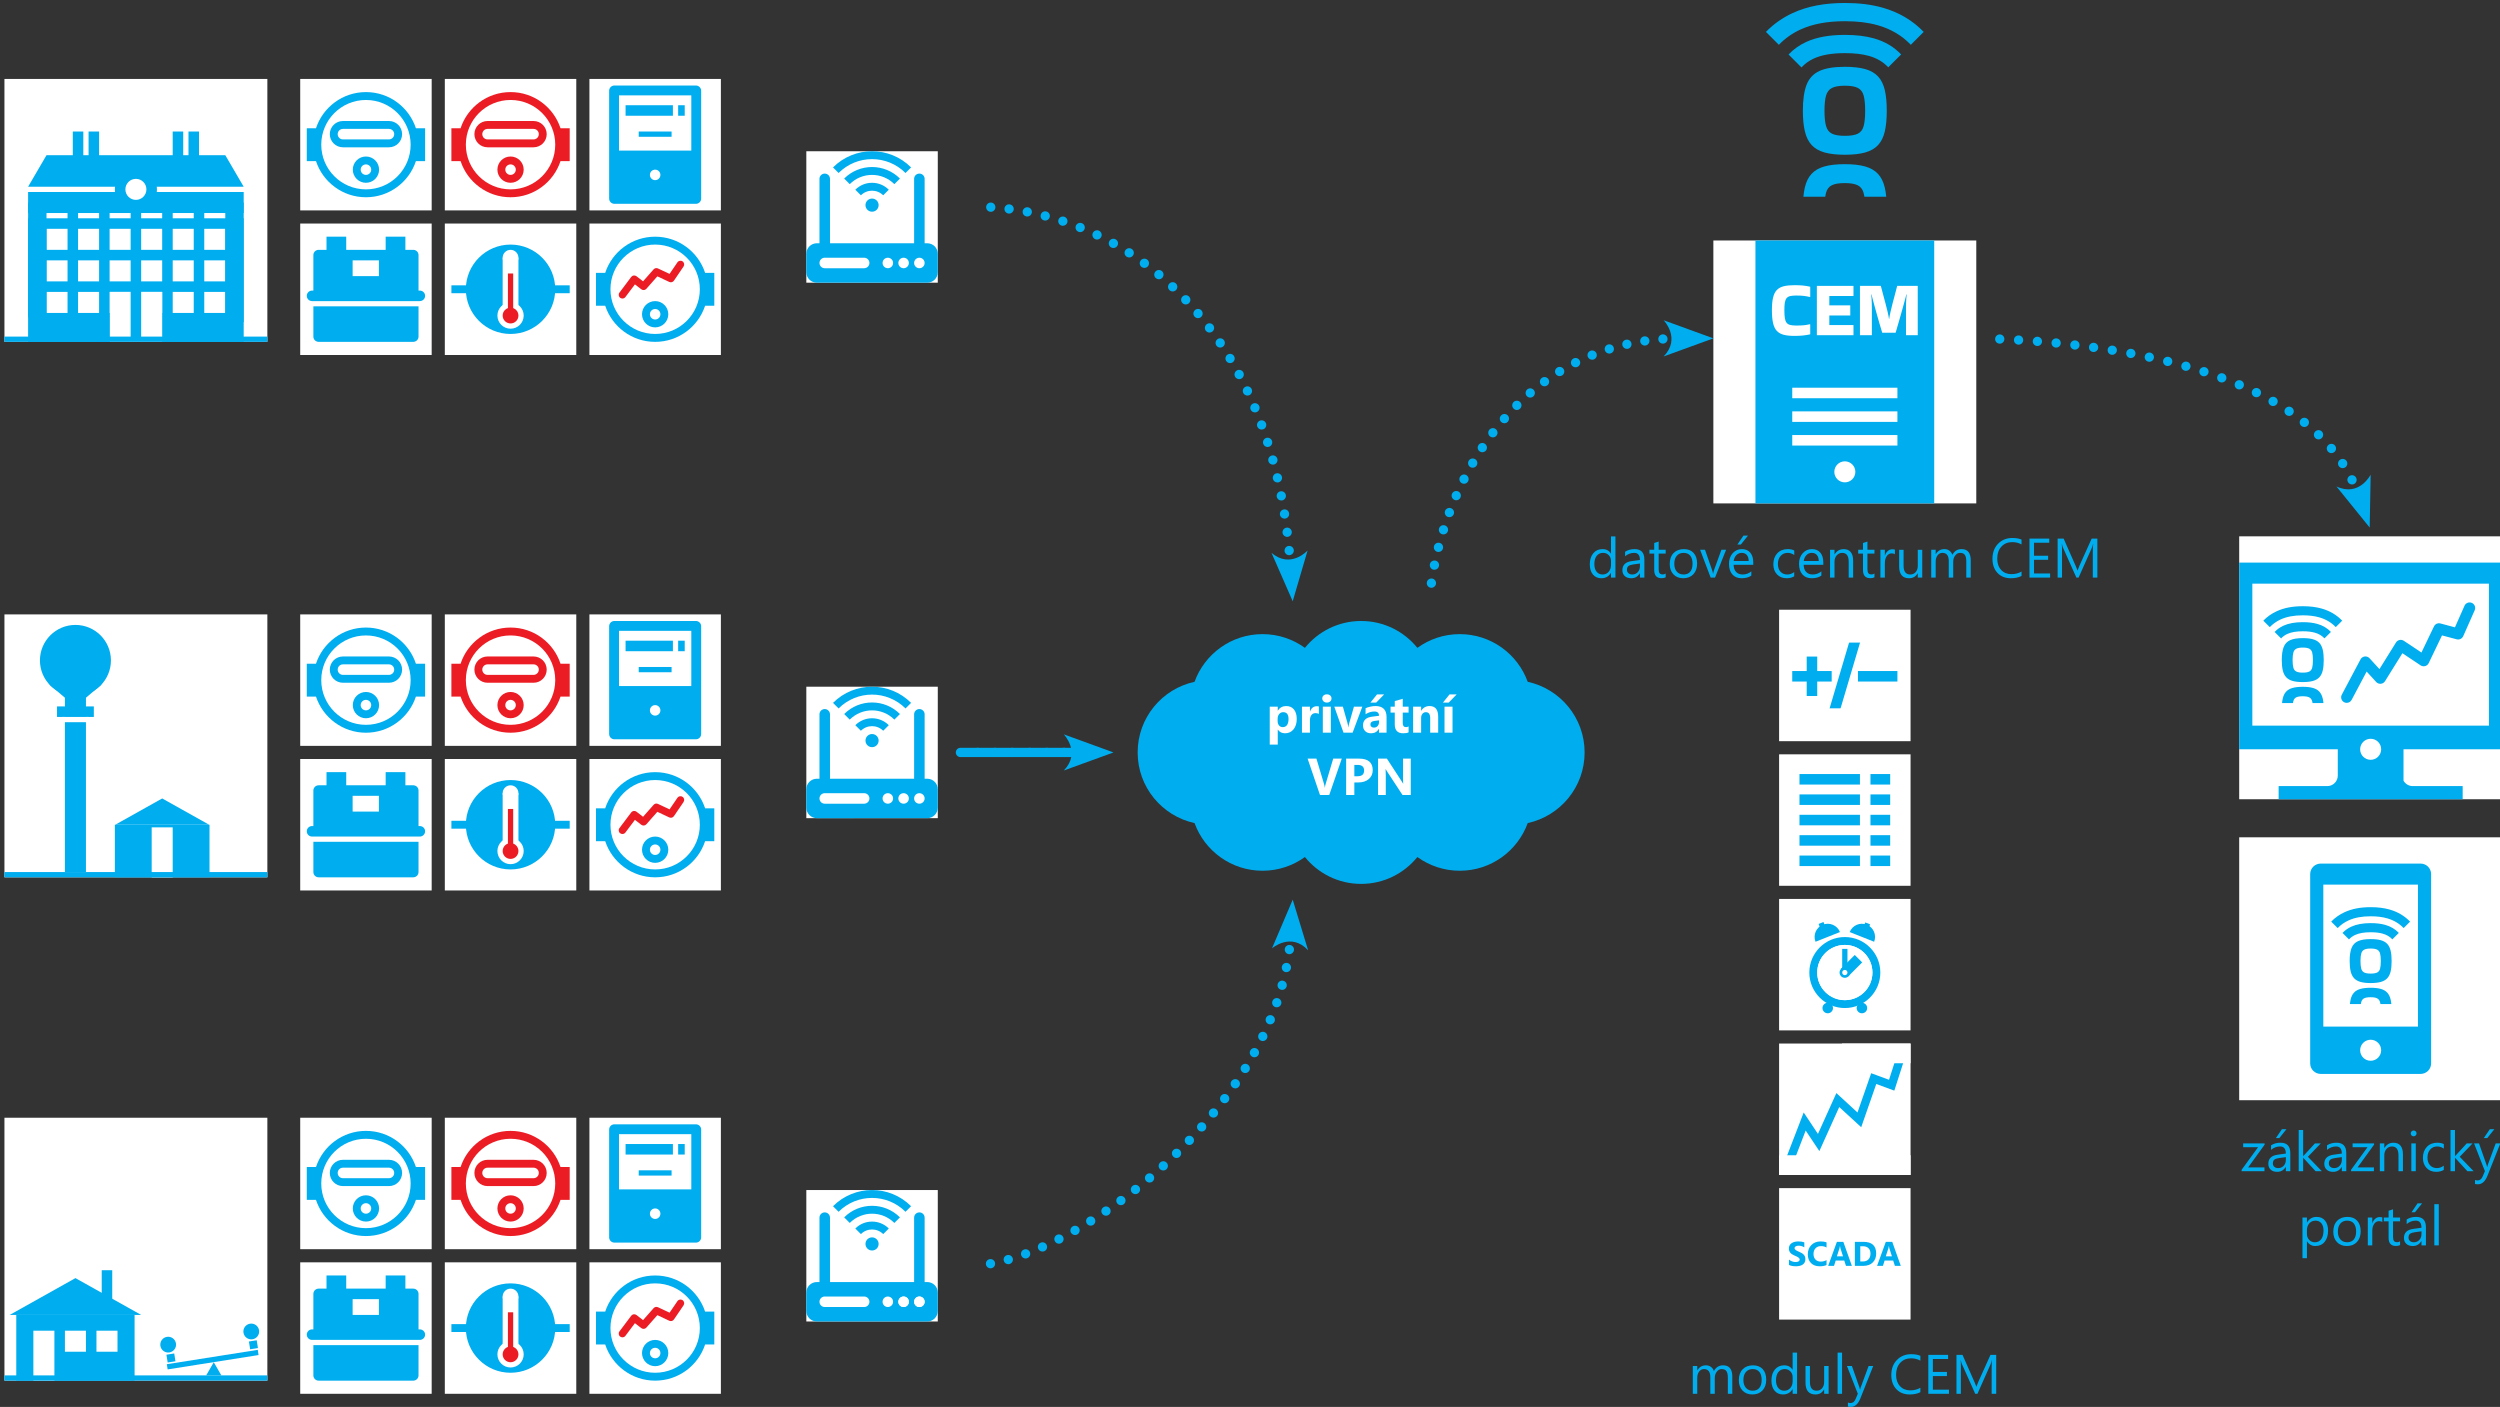 <?xml version="1.0" encoding="utf-8"?>
<!-- Generator: Adobe Illustrator 15.1.0, SVG Export Plug-In . SVG Version: 6.00 Build 0)  -->
<!DOCTYPE svg PUBLIC "-//W3C//DTD SVG 1.1//EN" "http://www.w3.org/Graphics/SVG/1.1/DTD/svg11.dtd">
<svg version="1.1" id="Vrstva_1" xmlns="http://www.w3.org/2000/svg" xmlns:xlink="http://www.w3.org/1999/xlink" x="0px" y="0px"
	 width="595.279px" height="335px" viewBox="0 0 595.279 335" enable-background="new 0 0 595.279 335" xml:space="preserve">
<rect x="0" y="0" width="595.279" height="335" fill="#333333" stroke="none"/>
<g>
	<g>
		<rect x="407.973" y="57.262" fill="#FFFFFF" width="62.603" height="62.603"/>
	</g>
	<g>
		<rect x="417.99" y="57.262" fill="#00ADEE" width="42.569" height="62.603"/>
	</g>
	<g>
		<path fill="#FFFFFF" d="M441.78,112.352c0,1.384-1.121,2.505-2.505,2.505s-2.503-1.122-2.503-2.505
			c0-1.382,1.119-2.504,2.503-2.504S441.78,110.97,441.78,112.352"/>
	</g>
	<g>
		<rect x="426.755" y="103.588" fill="#FFFFFF" width="25.041" height="2.504"/>
	</g>
	<g>
		<rect x="426.755" y="97.953" fill="#FFFFFF" width="25.041" height="2.505"/>
	</g>
	<g>
		<rect x="426.755" y="92.319" fill="#FFFFFF" width="25.041" height="2.504"/>
	</g>
	<g>
		<path fill="#FFFFFF" d="M431.039,77.273v2.338c-0.595,0.124-1.176,0.217-1.744,0.278c-0.57,0.062-1.243,0.093-2.021,0.093
			c-1.002,0-1.847-0.086-2.533-0.26c-0.686-0.173-1.237-0.48-1.651-0.918c-0.414-0.439-0.715-1.06-0.9-1.865
			c-0.186-0.803-0.278-1.836-0.278-3.098c0-1.211,0.093-2.208,0.278-2.985c0.186-0.781,0.486-1.383,0.9-1.811
			c0.414-0.426,0.966-0.721,1.651-0.89c0.687-0.167,1.531-0.251,2.533-0.251c0.778,0,1.451,0.028,2.021,0.084
			c0.568,0.055,1.149,0.152,1.744,0.287v2.412l-0.058,0.037c-0.519-0.123-1.02-0.212-1.501-0.269
			c-0.483-0.056-1.077-0.084-1.781-0.084c-0.568,0-1.037,0.041-1.402,0.121c-0.363,0.081-0.652,0.238-0.861,0.473
			c-0.211,0.235-0.355,0.582-0.437,1.04c-0.081,0.458-0.12,1.069-0.12,1.835c0,0.805,0.039,1.45,0.12,1.939
			c0.081,0.488,0.226,0.857,0.437,1.104c0.209,0.247,0.498,0.414,0.861,0.5c0.365,0.087,0.834,0.13,1.402,0.13
			c0.693,0,1.283-0.021,1.771-0.064c0.488-0.044,0.981-0.127,1.476-0.251L431.039,77.273z"/>
	</g>
	<g>
		<polygon fill="#FFFFFF" points="432.615,79.815 432.615,68.072 441.334,68.072 441.334,70.484 435.583,70.484 435.583,72.709 
			440.573,72.709 440.573,75.121 435.583,75.121 435.583,77.403 441.334,77.403 441.334,79.815 		"/>
	</g>
	<g>
		<path fill="#FFFFFF" d="M448.18,79.221c-0.211-0.667-0.425-1.378-0.64-2.133c-0.217-0.754-0.432-1.503-0.641-2.245
			c-0.212-0.742-0.401-1.435-0.576-2.077c-0.174-0.643-0.322-1.2-0.444-1.67c-0.124-0.469-0.21-0.803-0.26-1.001l-0.075,0.019
			c0.037,0.222,0.068,0.517,0.093,0.881c0.025,0.364,0.043,0.748,0.057,1.149c0.012,0.402,0.019,0.77,0.019,1.104v6.567h-2.839
			V68.072h4.972c0.173,0.656,0.356,1.345,0.547,2.068c0.192,0.723,0.384,1.441,0.576,2.152c0.191,0.711,0.362,1.386,0.511,2.022
			c0.147,0.637,0.251,1.19,0.315,1.661h0.035c0.063-0.47,0.165-1.02,0.307-1.651s0.307-1.305,0.492-2.022
			c0.186-0.717,0.378-1.439,0.574-2.162c0.199-0.724,0.377-1.413,0.539-2.068h4.896v11.743h-2.801v-6.567
			c0-0.334,0.007-0.702,0.02-1.104c0.011-0.401,0.034-0.785,0.064-1.149c0.031-0.365,0.059-0.659,0.083-0.881l-0.074-0.019
			c-0.05,0.198-0.136,0.533-0.259,1.001c-0.126,0.47-0.275,1.03-0.455,1.679s-0.374,1.346-0.585,2.088
			c-0.209,0.742-0.424,1.487-0.641,2.235c-0.215,0.748-0.423,1.457-0.62,2.123H448.18z"/>
	</g>
	<g>
		<path fill="#00ADEE" d="M305.865,131.194h0.011c-0.065-0.608,0.388-1.149,0.983-1.204l0,0c0.607-0.056,1.147,0.386,1.215,0.993
			l0,0c0.055,0.607-0.398,1.148-1.006,1.205l0,0c-0.033,0.011-0.065,0.011-0.099,0.011l0,0
			C306.406,132.199,305.919,131.768,305.865,131.194z M305.39,126.866c-0.077-0.597,0.353-1.149,0.96-1.226l0,0
			c0.597-0.077,1.148,0.342,1.237,0.95l0,0l0,0l0,0c0.066,0.607-0.353,1.159-0.961,1.236l0,0c-0.056,0.011-0.1,0.011-0.144,0.011
			l0,0C305.943,127.836,305.456,127.429,305.39,126.866z M304.771,122.57c-0.099-0.607,0.31-1.17,0.917-1.271l0,0
			c0.597-0.099,1.171,0.311,1.259,0.917l0,0c0.1,0.598-0.309,1.171-0.905,1.26l0,0c-0.066,0.011-0.122,0.021-0.177,0.021l0,0
			C305.323,123.497,304.86,123.111,304.771,122.57z M304.01,118.285c-0.122-0.596,0.276-1.181,0.872-1.292l0,0
			c0.597-0.122,1.17,0.265,1.292,0.861l0,0c0.121,0.595-0.276,1.182-0.872,1.303l0,0c-0.067,0.011-0.144,0.021-0.211,0.021l0,0
			C304.573,119.179,304.109,118.815,304.01,118.285z M303.093,114.033c-0.144-0.595,0.232-1.191,0.816-1.324l0,0
			c0.597-0.143,1.192,0.232,1.336,0.817l0,0c0.133,0.595-0.231,1.193-0.828,1.335l0,0c-0.076,0.023-0.165,0.023-0.253,0.023l0,0
			C303.667,114.884,303.214,114.542,303.093,114.033z M302.022,109.828c-0.165-0.586,0.177-1.192,0.772-1.358l0,0
			c0.586-0.167,1.193,0.188,1.359,0.772l0,0l0,0l0,0c0.154,0.586-0.188,1.192-0.773,1.358l0,0c-0.1,0.022-0.198,0.034-0.299,0.034
			l0,0C302.596,110.633,302.154,110.313,302.022,109.828z M300.785,105.664c-0.188-0.575,0.132-1.204,0.718-1.392l0,0
			c0.574-0.177,1.192,0.145,1.38,0.718l0,0c0.188,0.585-0.133,1.204-0.717,1.391l0,0c-0.111,0.033-0.222,0.056-0.332,0.056l0,0
			C301.37,106.438,300.929,106.139,300.785,105.664z M299.372,101.557v0.011c-0.21-0.574,0.088-1.214,0.662-1.424l0,0
			c0.574-0.21,1.203,0.087,1.413,0.662l0,0l0,0l0,0c0.21,0.575-0.088,1.205-0.651,1.414l0,0c-0.133,0.044-0.254,0.067-0.387,0.067
			l0,0C299.957,102.286,299.537,102.01,299.372,101.557z M297.793,97.526c-0.232-0.563,0.033-1.214,0.596-1.447l0,0
			c0.563-0.23,1.203,0.034,1.446,0.598l0,0c0.232,0.563-0.033,1.203-0.596,1.446l0,0c-0.144,0.055-0.288,0.077-0.431,0.077l0,0
			C298.377,98.199,297.969,97.945,297.793,97.526z M296.026,93.562c-0.254-0.552-0.022-1.204,0.53-1.469l0,0
			c0.552-0.254,1.215-0.021,1.469,0.53l0,0c0.265,0.552,0.022,1.204-0.53,1.469l0,0c-0.144,0.065-0.309,0.099-0.464,0.099l0,0
			C296.611,94.191,296.225,93.958,296.026,93.562z M294.083,89.697c-0.288-0.542-0.089-1.214,0.452-1.502l0,0
			c0.542-0.287,1.204-0.077,1.502,0.453l0,0c0.287,0.54,0.077,1.215-0.463,1.502l0,0c-0.166,0.088-0.342,0.131-0.52,0.131l0,0
			C294.668,90.281,294.281,90.062,294.083,89.697z M291.951,85.92L291.951,85.92c-0.309-0.52-0.144-1.192,0.375-1.513l0,0
			c0.53-0.31,1.204-0.144,1.513,0.386l0,0c0.32,0.519,0.143,1.192-0.375,1.513l0,0c-0.177,0.099-0.375,0.155-0.563,0.155l0,0
			C292.526,86.462,292.161,86.274,291.951,85.92z M289.632,82.276c-0.342-0.507-0.209-1.193,0.298-1.535l0,0
			c0.508-0.342,1.192-0.21,1.535,0.299l0,0c0.342,0.507,0.199,1.192-0.298,1.535l0,0c-0.188,0.122-0.409,0.188-0.619,0.188l0,0
			C290.196,82.762,289.842,82.585,289.632,82.276z M287.126,78.754h-0.011c-0.364-0.497-0.265-1.182,0.221-1.557l0,0
			c0.486-0.365,1.182-0.265,1.546,0.221l0,0c0.364,0.486,0.265,1.181-0.221,1.545l0,0c-0.199,0.155-0.431,0.222-0.663,0.222l0,0
			C287.667,79.185,287.335,79.041,287.126,78.754z M284.421,75.363v0.011c-0.387-0.475-0.332-1.17,0.132-1.557l0,0
			c0.464-0.397,1.16-0.342,1.557,0.123l0,0c0.397,0.475,0.332,1.169-0.132,1.556l0,0c-0.21,0.177-0.464,0.265-0.707,0.265l0,0
			C284.95,75.761,284.641,75.629,284.421,75.363z M281.538,72.15c-0.419-0.441-0.397-1.147,0.044-1.557l0,0
			c0.442-0.43,1.138-0.408,1.557,0.035l0,0c0.419,0.441,0.409,1.147-0.033,1.568l0,0c-0.221,0.198-0.497,0.298-0.763,0.298l0,0
			C282.047,72.493,281.759,72.383,281.538,72.15z M278.479,69.103c-0.452-0.419-0.475-1.115-0.055-1.568l0,0
			c0.42-0.442,1.116-0.464,1.568-0.044l0,0c0.441,0.42,0.463,1.116,0.044,1.558l0,0c-0.221,0.231-0.508,0.353-0.806,0.353l0,0
			C278.966,69.4,278.69,69.301,278.479,69.103z M275.244,66.243c-0.475-0.386-0.542-1.093-0.144-1.557l0,0
			c0.386-0.475,1.082-0.53,1.557-0.144l0,0c0.464,0.387,0.53,1.082,0.133,1.558l0,0c-0.21,0.264-0.53,0.397-0.851,0.397l0,0
			C275.697,66.497,275.443,66.409,275.244,66.243z M271.832,63.582L271.832,63.582c-0.486-0.365-0.596-1.048-0.232-1.546l0,0
			c0.365-0.485,1.049-0.595,1.546-0.231l0,0l0,0l0,0c0.486,0.353,0.596,1.048,0.232,1.535l0,0c-0.21,0.299-0.552,0.452-0.884,0.452
			l0,0C272.262,63.791,272.031,63.726,271.832,63.582z M268.277,61.13c-0.508-0.32-0.663-1.005-0.331-1.524l0,0
			c0.331-0.509,1.016-0.662,1.523-0.332l0,0c0.519,0.332,0.663,1.016,0.331,1.525l0,0c-0.209,0.331-0.563,0.507-0.927,0.507l0,0
			C268.674,61.306,268.464,61.252,268.277,61.13z M264.577,58.922c-0.53-0.299-0.729-0.972-0.431-1.502l0,0
			c0.298-0.542,0.972-0.729,1.502-0.431l0,0l0,0l0,0c0.541,0.299,0.728,0.961,0.43,1.502l0,0c-0.199,0.364-0.574,0.563-0.96,0.563
			l0,0C264.931,59.055,264.742,59.01,264.577,58.922z M260.746,56.935c-0.552-0.266-0.784-0.928-0.53-1.469l0,0
			c0.265-0.552,0.928-0.785,1.479-0.531l0,0c0.552,0.265,0.784,0.927,0.519,1.479l0,0c-0.188,0.398-0.585,0.63-0.994,0.63l0,0
			C261.055,57.044,260.889,57.012,260.746,56.935z M256.792,55.189c-0.563-0.221-0.839-0.861-0.618-1.424l0,0
			c0.232-0.575,0.873-0.851,1.447-0.618l0,0c0.563,0.23,0.828,0.871,0.607,1.434l0,0c-0.177,0.431-0.585,0.697-1.026,0.697l0,0
			C257.069,55.278,256.925,55.245,256.792,55.189z M252.74,53.71L252.74,53.71c-0.585-0.188-0.895-0.817-0.707-1.391l0,0
			c0.199-0.587,0.817-0.896,1.403-0.708l0,0l0,0l0,0c0.574,0.198,0.883,0.817,0.695,1.402l0,0c-0.155,0.463-0.585,0.751-1.049,0.751
			l0,0C252.972,53.765,252.85,53.753,252.74,53.71z M248.599,52.484c-0.597-0.143-0.939-0.751-0.784-1.336l0,0
			c0.144-0.596,0.75-0.949,1.336-0.796l0,0l0,0l0,0c0.597,0.155,0.95,0.763,0.795,1.348l0,0c-0.133,0.496-0.574,0.828-1.071,0.828
			l0,0C248.787,52.528,248.687,52.518,248.599,52.484z M244.392,51.534c-0.596-0.11-0.983-0.696-0.872-1.292l0,0
			c0.121-0.595,0.695-0.994,1.292-0.871l0,0l0,0l0,0c0.607,0.11,0.994,0.694,0.873,1.292l0,0c-0.099,0.53-0.563,0.894-1.082,0.894
			l0,0C244.535,51.557,244.469,51.545,244.392,51.534z M240.14,50.851c-0.607-0.078-1.038-0.63-0.96-1.238l0,0
			c0.078-0.606,0.629-1.037,1.237-0.949l0,0c0.607,0.078,1.038,0.629,0.96,1.237l0,0c-0.078,0.552-0.552,0.961-1.093,0.961l0,0
			C240.229,50.861,240.185,50.861,240.14,50.851z M235.845,50.43L235.845,50.43c-0.607-0.032-1.071-0.552-1.027-1.17l0,0
			c0.033-0.607,0.563-1.071,1.17-1.028l0,0l0,0l0,0c0.607,0.035,1.071,0.564,1.027,1.171l0,0c-0.033,0.584-0.519,1.037-1.104,1.037
			l0,0C235.889,50.44,235.867,50.44,235.845,50.43z"/>
	</g>
	<g>
		<path fill="#00ADEE" d="M307.81,143.168l3.543-12.091c0,0-4.032,4.46-8.6,0.551L307.81,143.168z"/>
	</g>
	<g>
		<path fill="#00ADEE" d="M234.763,301.092c-0.111-0.607,0.298-1.171,0.906-1.281l0,0c0.596-0.1,1.17,0.31,1.27,0.905l0,0
			c0.099,0.597-0.298,1.171-0.906,1.271l0,0c-0.055,0.011-0.121,0.021-0.188,0.021l0,0
			C235.326,302.008,234.851,301.622,234.763,301.092z M239.025,300.23c-0.176-0.596,0.166-1.204,0.751-1.369l0,0
			c0.585-0.166,1.203,0.177,1.37,0.762l0,0c0.166,0.585-0.177,1.192-0.763,1.358v0.011c-0.099,0.022-0.198,0.033-0.297,0.033l0,0
			C239.599,301.025,239.157,300.716,239.025,300.23z M243.177,298.949c-0.221-0.574,0.077-1.215,0.641-1.424l0,0
			c0.574-0.211,1.215,0.076,1.425,0.651l0,0c0.209,0.563-0.078,1.203-0.652,1.413l0,0c-0.122,0.056-0.254,0.077-0.375,0.077l0,0
			C243.762,299.667,243.343,299.391,243.177,298.949z M247.219,297.359c-0.243-0.563,0-1.215,0.563-1.457l0,0
			c0.552-0.255,1.204,0,1.458,0.563l0,0c0.243,0.553,0,1.204-0.563,1.457l0,0c-0.143,0.057-0.298,0.089-0.441,0.089l0,0
			C247.804,298.011,247.406,297.768,247.219,297.359z M251.172,295.538c-0.276-0.553-0.066-1.216,0.475-1.491l0,0
			c0.541-0.276,1.215-0.056,1.491,0.486l0,0c0.276,0.541,0.055,1.214-0.486,1.49l0,0c-0.155,0.077-0.332,0.121-0.497,0.121l0,0
			C251.746,296.145,251.36,295.924,251.172,295.538z M255.014,293.517c-0.298-0.53-0.11-1.203,0.42-1.502l0,0
			c0.53-0.31,1.204-0.122,1.501,0.409l0,0c0.298,0.529,0.122,1.203-0.409,1.513l0,0c-0.176,0.088-0.364,0.144-0.552,0.144l0,0
			C255.6,294.08,255.224,293.869,255.014,293.517z M258.78,291.33c-0.331-0.519-0.166-1.192,0.342-1.523l0,0
			c0.519-0.32,1.204-0.166,1.523,0.354l0,0c0.32,0.519,0.166,1.203-0.353,1.523l0,0c-0.177,0.11-0.375,0.165-0.585,0.165l0,0
			C259.344,291.849,258.979,291.661,258.78,291.33z M262.435,288.989c-0.342-0.497-0.209-1.193,0.298-1.524l0,0
			c0.508-0.354,1.193-0.221,1.535,0.287l0,0c0.342,0.508,0.209,1.192-0.298,1.536l0,0c-0.188,0.132-0.398,0.188-0.618,0.188l0,0
			C262.998,289.476,262.656,289.31,262.435,288.989z M266.013,286.517c-0.364-0.486-0.254-1.183,0.243-1.536l0,0
			c0.486-0.364,1.181-0.253,1.535,0.232l0,0c0.364,0.497,0.254,1.182-0.232,1.546l0,0c-0.199,0.144-0.431,0.209-0.652,0.209l0,0
			C266.565,286.968,266.234,286.813,266.013,286.517z M269.491,283.921c-0.375-0.485-0.287-1.17,0.188-1.558l0,0
			c0.475-0.375,1.17-0.297,1.557,0.188l0,0c0.375,0.476,0.287,1.172-0.188,1.547l0,0c-0.198,0.166-0.441,0.242-0.684,0.242l0,0
			C270.043,284.34,269.712,284.196,269.491,283.921z M272.881,281.193c-0.397-0.464-0.331-1.159,0.132-1.557l0,0
			c0.464-0.398,1.16-0.331,1.557,0.132l0,0c0.386,0.464,0.331,1.16-0.132,1.558l0,0c-0.21,0.177-0.464,0.253-0.707,0.253l0,0
			C273.411,281.579,273.102,281.447,272.881,281.193z M276.172,278.355c-0.409-0.453-0.375-1.148,0.078-1.558l0,0l0,0l0,0
			c0.452-0.419,1.148-0.386,1.557,0.067l0,0c0.409,0.453,0.376,1.148-0.077,1.567v-0.011c-0.21,0.198-0.475,0.287-0.74,0.287l0,0
			C276.691,278.709,276.393,278.587,276.172,278.355z M279.363,275.396c-0.431-0.432-0.419-1.138,0.011-1.558l0,0
			c0.442-0.43,1.138-0.419,1.568,0.011l0,0c0.419,0.442,0.419,1.138-0.022,1.568l0,0c-0.21,0.21-0.486,0.32-0.773,0.32l0,0
			C279.86,275.738,279.573,275.617,279.363,275.396z M282.444,272.337c-0.441-0.419-0.463-1.126-0.044-1.567l0,0l0,0l0,0
			c0.419-0.441,1.115-0.453,1.557-0.033l0,0c0.452,0.42,0.464,1.115,0.043,1.557l0,0c-0.209,0.231-0.508,0.343-0.794,0.343l0,0
			C282.929,272.636,282.654,272.536,282.444,272.337z M285.403,269.157c-0.464-0.397-0.508-1.094-0.1-1.558l0,0
			c0.397-0.451,1.104-0.496,1.557-0.099l0,0c0.453,0.408,0.497,1.104,0.1,1.557l0,0c-0.221,0.255-0.519,0.375-0.828,0.375l0,0
			C285.867,269.433,285.613,269.345,285.403,269.157z M288.241,265.878c-0.475-0.387-0.541-1.083-0.166-1.558l0,0c0,0,0,0,0.011,0
			l0,0c0.387-0.475,1.071-0.541,1.546-0.154l0,0c0.475,0.387,0.552,1.082,0.166,1.546l0,0c-0.22,0.275-0.541,0.408-0.861,0.408l0,0
			C288.694,266.12,288.451,266.044,288.241,265.878z M290.946,262.477c-0.486-0.364-0.585-1.049-0.22-1.547l0,0
			c0.364-0.484,1.06-0.584,1.545-0.22l0,0c0.486,0.364,0.585,1.061,0.221,1.546l0,0c-0.21,0.286-0.541,0.441-0.884,0.441l0,0
			C291.377,262.697,291.145,262.631,290.946,262.477z M293.519,258.966c-0.508-0.344-0.641-1.028-0.298-1.536l0,0
			c0.342-0.496,1.038-0.629,1.535-0.287l0,0c0.508,0.344,0.641,1.027,0.298,1.535l0,0c-0.221,0.31-0.563,0.486-0.917,0.486l0,0
			C293.917,259.164,293.707,259.098,293.519,258.966z M295.927,255.343c-0.519-0.32-0.685-0.994-0.364-1.513l0,0
			c0.32-0.519,1.005-0.685,1.523-0.364l0,0c0.519,0.32,0.674,1.005,0.354,1.523l0,0c-0.199,0.332-0.563,0.52-0.939,0.52l0,0
			C296.302,255.509,296.103,255.453,295.927,255.343z M298.157,251.611c-0.53-0.287-0.729-0.961-0.431-1.492l0,0
			c0.288-0.54,0.96-0.739,1.501-0.44l0,0c0.53,0.298,0.729,0.961,0.431,1.502l0,0c-0.198,0.363-0.574,0.574-0.972,0.574l0,0
			C298.51,251.755,298.334,251.71,298.157,251.611z M300.211,247.779c-0.553-0.265-0.784-0.928-0.519-1.48l0,0l0,0l0,0
			c0.265-0.552,0.927-0.771,1.479-0.508l0,0c0.54,0.266,0.772,0.917,0.508,1.469l0,0c-0.188,0.398-0.585,0.63-0.994,0.63l0,0
			C300.521,247.89,300.365,247.856,300.211,247.779z M302.044,243.837c-0.563-0.231-0.828-0.883-0.597-1.447l0,0
			c0.232-0.563,0.884-0.828,1.446-0.595l0,0c0.552,0.231,0.828,0.883,0.597,1.446l0,0c-0.177,0.419-0.597,0.674-1.027,0.674l0,0
			C302.331,243.915,302.188,243.893,302.044,243.837z M303.646,239.796c-0.575-0.199-0.873-0.829-0.674-1.402l0,0
			c0.198-0.575,0.828-0.884,1.402-0.685l0,0c0.574,0.198,0.883,0.828,0.684,1.401l0,0c-0.165,0.464-0.596,0.74-1.048,0.74l0,0
			C303.888,239.851,303.766,239.84,303.646,239.796z M305.003,235.665c-0.586-0.165-0.928-0.771-0.773-1.357l0,0l0,0l0,0
			c0.166-0.585,0.773-0.939,1.358-0.773l0,0c0.586,0.166,0.938,0.773,0.773,1.359l0,0c-0.133,0.496-0.574,0.816-1.06,0.816l0,0
			C305.202,235.71,305.102,235.688,305.003,235.665z M306.086,231.47c-0.597-0.133-0.984-0.707-0.862-1.313l0,0c0,0,0,0,0,0.011l0,0
			c0.122-0.607,0.707-0.994,1.303-0.872l0,0c0.597,0.12,0.983,0.706,0.861,1.302l0,0c-0.109,0.531-0.563,0.884-1.081,0.884l0,0
			C306.229,231.48,306.162,231.48,306.086,231.47z M306.869,227.196c-0.596-0.077-1.027-0.629-0.95-1.237l0,0
			c0.078-0.607,0.63-1.026,1.237-0.949l0,0c0.607,0.077,1.026,0.629,0.95,1.237l0,0c-0.067,0.552-0.541,0.96-1.094,0.96l0,0
			C306.969,227.207,306.925,227.207,306.869,227.196z"/>
	</g>
	<g>
		<path fill="#00ADEE" d="M307.81,214.223l-4.935,11.592c0,0,4.526-3.957,8.604,0.461L307.81,214.223z"/>
	</g>
	<g>
		<path fill="#00ADEE" d="M377.315,179.164c0-8.247-5.804-15.138-13.547-16.82c-2.399-6.619-8.741-11.351-16.19-11.351
			c-3.768,0-7.251,1.214-10.086,3.268c-3.156-3.901-7.98-6.397-13.389-6.397c-5.41,0-10.234,2.496-13.389,6.397
			c-2.837-2.053-6.32-3.268-10.088-3.268c-7.449,0-13.792,4.732-16.19,11.351c-7.746,1.682-13.547,8.573-13.547,16.82
			c0,8.249,5.801,15.138,13.547,16.82c2.398,6.621,8.741,11.351,16.19,11.351c3.768,0,7.251-1.215,10.088-3.268
			c3.154,3.901,7.979,6.399,13.389,6.399c5.408,0,10.232-2.498,13.389-6.399c2.835,2.053,6.318,3.268,10.086,3.268
			c7.449,0,13.791-4.729,16.19-11.351C371.511,194.302,377.315,187.413,377.315,179.164"/>
	</g>
	<g>
		<path fill="#FFFFFF" d="M304.217,171.197v0.496c0,0.427,0.113,0.775,0.336,1.044c0.227,0.271,0.523,0.405,0.89,0.405
			c0.435,0,0.772-0.167,1.012-0.505c0.238-0.337,0.36-0.811,0.36-1.428c0-1.087-0.424-1.631-1.27-1.631
			c-0.393,0-0.708,0.149-0.957,0.444C304.34,170.319,304.217,170.712,304.217,171.197 M304.271,173.733h-0.022v3.563h-1.91v-9.028
			h1.91v0.933h0.022c0.472-0.722,1.133-1.084,1.986-1.084c0.8,0,1.419,0.276,1.857,0.826c0.436,0.548,0.655,1.296,0.655,2.243
			c0,1.03-0.254,1.856-0.764,2.482c-0.511,0.623-1.188,0.936-2.033,0.936C305.229,174.604,304.662,174.313,304.271,173.733"/>
	</g>
	<g>
		<path fill="#FFFFFF" d="M314.04,169.989c-0.229-0.123-0.495-0.186-0.802-0.186c-0.416,0-0.738,0.151-0.972,0.455
			c-0.232,0.304-0.351,0.718-0.351,1.24v2.954h-1.907v-6.185h1.907v1.146h0.025c0.301-0.835,0.844-1.254,1.629-1.254
			c0.2,0,0.358,0.023,0.47,0.073V169.989z"/>
	</g>
	<g>
		<path fill="#FFFFFF" d="M316.887,174.453h-1.91v-6.187h1.91V174.453z M315.943,167.291c-0.321,0-0.583-0.095-0.791-0.287
			c-0.204-0.191-0.307-0.426-0.307-0.701c0-0.288,0.103-0.521,0.307-0.702c0.208-0.182,0.47-0.272,0.791-0.272
			c0.326,0,0.591,0.09,0.795,0.272c0.204,0.181,0.306,0.414,0.306,0.702c0,0.287-0.102,0.524-0.306,0.71
			S316.269,167.291,315.943,167.291"/>
	</g>
	<g>
		<path fill="#FFFFFF" d="M324.38,168.269l-2.302,6.185h-2.174l-2.19-6.185h2.041l1.073,3.811c0.121,0.432,0.191,0.798,0.212,1.1
			h0.024c0.028-0.288,0.102-0.641,0.223-1.063l1.1-3.847H324.38z"/>
	</g>
	<g>
		<path fill="#FFFFFF" d="M329.584,165.339l-1.89,1.952h-1.376l1.57-1.952H329.584z M328.36,171.941v-0.417l-1.124,0.146
			c-0.619,0.079-0.929,0.359-0.929,0.838c0,0.219,0.074,0.396,0.227,0.535c0.15,0.138,0.354,0.207,0.611,0.207
			c0.359,0,0.651-0.123,0.876-0.371C328.247,172.631,328.36,172.318,328.36,171.941 M330.154,174.453h-1.808v-0.888h-0.023
			c-0.414,0.692-1.028,1.039-1.842,1.039c-0.6,0-1.072-0.17-1.414-0.511c-0.346-0.341-0.519-0.794-0.519-1.361
			c0-1.2,0.712-1.894,2.133-2.079l1.679-0.222c0-0.678-0.367-1.015-1.101-1.015c-0.735,0-1.437,0.219-2.1,0.658v-1.438
			c0.265-0.136,0.629-0.257,1.088-0.362c0.462-0.104,0.884-0.157,1.261-0.157c1.764,0,2.646,0.88,2.646,2.64V174.453z"/>
	</g>
	<g>
		<path fill="#FFFFFF" d="M335.401,174.38c-0.282,0.149-0.707,0.225-1.273,0.225c-1.347,0-2.017-0.698-2.017-2.097v-2.831h-1.004
			v-1.408h1.004v-1.333l1.901-0.544v1.877h1.389v1.408h-1.389v2.499c0,0.646,0.256,0.967,0.767,0.967
			c0.202,0,0.41-0.059,0.622-0.175V174.38z"/>
	</g>
	<g>
		<path fill="#FFFFFF" d="M342.447,174.453h-1.902v-3.438c0-0.957-0.341-1.437-1.025-1.437c-0.331,0-0.603,0.128-0.816,0.38
			c-0.213,0.255-0.318,0.576-0.318,0.966v3.528h-1.909v-6.185h1.909v0.979h0.023c0.455-0.751,1.118-1.13,1.987-1.13
			c1.368,0,2.052,0.85,2.052,2.549V174.453z"/>
	</g>
	<g>
		<path fill="#FFFFFF" d="M345.865,174.453h-1.91v-6.185h1.91V174.453z M346.851,165.339l-1.892,1.952h-1.376l1.57-1.952H346.851z"
			/>
	</g>
	<g>
		<path fill="#FFFFFF" d="M319.495,180.635l-2.985,8.659h-2.208l-2.948-8.659h2.103l1.805,6.025
			c0.098,0.326,0.157,0.615,0.175,0.865h0.037c0.028-0.27,0.091-0.566,0.188-0.888l1.792-6.003H319.495z"/>
	</g>
	<g>
		<path fill="#FFFFFF" d="M322.485,182.132v2.7h0.766c1.039,0,1.559-0.455,1.559-1.365c0-0.891-0.52-1.335-1.559-1.335H322.485z
			 M322.485,186.312v2.982h-1.952v-8.659h3.056c2.184,0,3.274,0.919,3.274,2.759c0,0.871-0.314,1.574-0.94,2.112
			c-0.626,0.536-1.462,0.806-2.509,0.806H322.485z"/>
	</g>
	<g>
		<path fill="#FFFFFF" d="M335.92,189.294h-1.969l-3.569-5.441c-0.209-0.317-0.354-0.557-0.436-0.718h-0.023
			c0.033,0.306,0.049,0.771,0.049,1.401v4.758h-1.842v-8.659h2.103l3.435,5.271c0.158,0.237,0.302,0.475,0.437,0.708h0.022
			c-0.031-0.203-0.048-0.598-0.048-1.19v-4.788h1.842V189.294z"/>
	</g>
	<g>
		<path fill="#00ADEE" d="M559.055,114.741c-0.276-0.552-0.044-1.204,0.497-1.479l0,0c0.552-0.265,1.214-0.044,1.479,0.508l0,0l0,0
			l0,0c0.276,0.541,0.044,1.204-0.497,1.479l0,0c-0.166,0.078-0.331,0.111-0.486,0.111l0,0
			C559.641,115.36,559.242,115.127,559.055,114.741z M556.891,110.986c-0.331-0.519-0.188-1.204,0.32-1.535l0,0
			c0.508-0.331,1.192-0.198,1.534,0.31l0,0c0.331,0.508,0.188,1.193-0.32,1.535l0,0c-0.188,0.122-0.396,0.177-0.607,0.177l0,0
			C557.464,111.472,557.112,111.307,556.891,110.986z M554.284,107.496h0.011c-0.396-0.463-0.342-1.158,0.122-1.556l0,0
			c0.475-0.398,1.171-0.331,1.567,0.132l0,0c0.388,0.464,0.331,1.17-0.133,1.557l0,0c-0.209,0.177-0.463,0.266-0.717,0.266l0,0
			C554.825,107.896,554.505,107.751,554.284,107.496z M551.303,104.317c-0.441-0.42-0.452-1.127-0.032-1.557l0,0
			c0.419-0.442,1.125-0.464,1.567-0.034l0,0c0.431,0.42,0.453,1.115,0.021,1.558l0,0c-0.209,0.221-0.497,0.342-0.795,0.342l0,0
			C551.789,104.626,551.524,104.516,551.303,104.317z M548.002,101.435c-0.476-0.376-0.553-1.071-0.177-1.545l0,0
			c0.375-0.476,1.07-0.564,1.557-0.177l0,0c0.475,0.375,0.552,1.07,0.176,1.545l0,0c-0.22,0.276-0.54,0.42-0.871,0.42l0,0
			C548.443,101.678,548.211,101.6,548.002,101.435z M544.457,98.85h-0.012c-0.496-0.341-0.641-1.026-0.298-1.522l0,0
			c0.342-0.509,1.026-0.651,1.534-0.31l0,0c0.509,0.342,0.641,1.026,0.299,1.534l0,0c-0.21,0.31-0.563,0.487-0.916,0.487l0,0
			C544.854,99.039,544.645,98.984,544.457,98.85z M540.702,96.542L540.702,96.542c-0.53-0.309-0.718-0.971-0.408-1.501l0,0
			c0.298-0.542,0.971-0.718,1.502-0.419l0,0l0,0l0,0c0.529,0.298,0.717,0.971,0.408,1.502l0,0c-0.199,0.364-0.574,0.563-0.961,0.563
			l0,0C541.067,96.687,540.879,96.642,540.702,96.542z M536.793,94.479c-0.541-0.265-0.773-0.927-0.508-1.479l0,0
			c0.276-0.542,0.938-0.774,1.479-0.509l0,0c0.552,0.276,0.773,0.939,0.508,1.479l0,0c-0.188,0.399-0.585,0.619-0.993,0.619l0,0
			C537.114,94.588,536.948,94.556,536.793,94.479z M532.775,92.645h-0.012c-0.553-0.244-0.816-0.895-0.574-1.458l0,0
			c0.232-0.563,0.883-0.817,1.446-0.574l0,0l0,0l0,0c0.552,0.23,0.817,0.883,0.585,1.435l0,0c-0.188,0.43-0.596,0.685-1.016,0.685
			l0,0C533.061,92.734,532.907,92.7,532.775,92.645z M528.644,91.01c-0.574-0.22-0.861-0.85-0.65-1.423l0,0
			c0.209-0.575,0.85-0.863,1.424-0.652l0,0c0,0,0,0-0.012,0l0,0c0.575,0.21,0.872,0.851,0.663,1.414l0,0
			c-0.166,0.453-0.597,0.729-1.038,0.729l0,0C528.898,91.077,528.777,91.056,528.644,91.01z M524.448,89.553
			c-0.575-0.188-0.896-0.806-0.707-1.391l0,0c0.188-0.574,0.806-0.894,1.392-0.707l0,0c0.573,0.188,0.894,0.806,0.706,1.392l0,0
			c-0.154,0.464-0.585,0.761-1.049,0.761l0,0C524.68,89.608,524.558,89.587,524.448,89.553z M520.197,88.261L520.197,88.261
			c-0.597-0.165-0.938-0.772-0.762-1.358l0,0c0.165-0.585,0.773-0.927,1.357-0.762l0,0l0,0l0,0c0.586,0.166,0.928,0.774,0.763,1.359
			l0,0c-0.133,0.485-0.585,0.807-1.06,0.807l0,0C520.396,88.306,520.295,88.295,520.197,88.261z M515.891,87.124
			c-0.586-0.145-0.95-0.74-0.807-1.336l0,0c0.144-0.585,0.739-0.95,1.336-0.806l0,0l0,0l0,0c0.597,0.143,0.95,0.75,0.807,1.335l0,0
			c-0.122,0.509-0.575,0.839-1.072,0.839l0,0C516.068,87.156,515.979,87.146,515.891,87.124z M511.55,86.119
			c-0.597-0.121-0.982-0.718-0.85-1.313l0,0c0.133-0.587,0.718-0.973,1.313-0.84l0,0c0.597,0.133,0.973,0.718,0.84,1.315l0,0
			c-0.111,0.519-0.563,0.871-1.071,0.871l0,0C511.705,86.151,511.628,86.141,511.55,86.119z M507.177,85.247
			c-0.596-0.122-0.993-0.695-0.883-1.292l0,0c0.111-0.596,0.685-0.993,1.292-0.883l0,0c0.597,0.11,0.994,0.695,0.883,1.292l0,0
			c-0.099,0.531-0.563,0.895-1.092,0.895l0,0C507.31,85.258,507.244,85.258,507.177,85.247z M502.773,84.474
			c-0.597-0.1-1.006-0.662-0.906-1.271l0,0c0.089-0.595,0.662-1.004,1.259-0.905l0,0c0.606,0.099,1.016,0.663,0.916,1.258l0,0
			c-0.088,0.542-0.552,0.928-1.093,0.928l0,0C502.893,84.484,502.838,84.484,502.773,84.474z M498.356,83.812L498.356,83.812
			c-0.608-0.078-1.028-0.641-0.939-1.249l0,0c0.077-0.606,0.641-1.026,1.247-0.938l0,0l0,0l0,0c0.597,0.088,1.017,0.641,0.939,1.249
			l0,0c-0.077,0.552-0.552,0.949-1.093,0.949l0,0C498.465,83.822,498.41,83.822,498.356,83.812z M493.927,83.249
			c-0.607-0.078-1.038-0.619-0.972-1.226l0,0c0.077-0.607,0.618-1.039,1.226-0.972l0,0c0.607,0.078,1.037,0.619,0.972,1.225l0,0
			c-0.065,0.563-0.541,0.983-1.094,0.983l0,0C494.015,83.259,493.971,83.249,493.927,83.249z M489.489,82.774
			c-0.607-0.067-1.05-0.597-0.995-1.205l0,0c0.056-0.607,0.597-1.06,1.204-0.993l0,0l0,0l0,0c0.608,0.054,1.049,0.595,0.994,1.204
			l0,0c-0.055,0.574-0.541,0.994-1.094,0.994l0,0C489.554,82.774,489.522,82.774,489.489,82.774z M485.037,82.375v0.012
			c-0.606-0.055-1.06-0.585-1.016-1.192l0,0c0.056-0.607,0.586-1.06,1.192-1.016l0,0l0,0l0,0c0.607,0.055,1.061,0.585,1.017,1.193
			l0,0c-0.056,0.575-0.53,1.016-1.104,1.016l0,0C485.105,82.387,485.072,82.387,485.037,82.375z M479.539,80.896
			c0.044-0.606,0.563-1.071,1.17-1.026l0,0c0,0,0,0,0.011,0l0,0c0.608,0.033,1.06,0.563,1.027,1.171l0,0
			c-0.033,0.607-0.563,1.071-1.171,1.026l0,0C479.969,82.033,479.506,81.504,479.539,80.896z M476.115,81.835
			c-0.607-0.023-1.082-0.542-1.05-1.148l0,0c0.023-0.619,0.542-1.083,1.148-1.06l0,0c0.608,0.033,1.083,0.54,1.05,1.148l0,0
			c-0.021,0.596-0.508,1.06-1.094,1.06l0,0C476.149,81.835,476.138,81.835,476.115,81.835z"/>
	</g>
	<g>
		<path fill="#00ADEE" d="M564.252,125.623l0.228-12.598c0,0-2.712,5.366-8.149,2.801L564.252,125.623z"/>
	</g>
	<g>
		<path fill="#00ADEE" d="M340.682,139.951c-0.608-0.088-1.028-0.651-0.939-1.248l0,0c0.077-0.607,0.641-1.028,1.247-0.95l0,0
			c0.597,0.088,1.017,0.651,0.939,1.249l0,0c-0.077,0.552-0.552,0.96-1.093,0.96l0,0
			C340.781,139.961,340.726,139.951,340.682,139.951z M341.344,135.654c-0.597-0.121-0.982-0.705-0.873-1.303l0,0
			c0.122-0.595,0.696-0.982,1.303-0.871l0,0c0.597,0.121,0.983,0.705,0.873,1.303h-0.011c-0.1,0.519-0.563,0.883-1.082,0.883l0,0
			C341.488,135.666,341.409,135.666,341.344,135.654z M342.249,131.403c-0.596-0.154-0.95-0.761-0.807-1.347l0,0
			c0.155-0.585,0.763-0.95,1.347-0.795l0,0c0.597,0.154,0.95,0.75,0.796,1.335v0.012c-0.121,0.497-0.574,0.828-1.071,0.828l0,0
			C342.426,131.437,342.338,131.425,342.249,131.403z M343.375,127.208c-0.586-0.188-0.904-0.806-0.717-1.391l0,0c0,0,0,0,0,0.011
			l0,0c0.176-0.585,0.794-0.917,1.38-0.729l0,0c0.585,0.189,0.905,0.806,0.717,1.38l0,0c-0.143,0.476-0.573,0.773-1.049,0.773l0,0
			C343.596,127.252,343.487,127.241,343.375,127.208z M344.734,123.079c-0.574-0.211-0.861-0.851-0.651-1.426l0,0
			c0.221-0.563,0.851-0.86,1.425-0.64l0,0c0.574,0.21,0.86,0.851,0.651,1.414l0,0c-0.166,0.441-0.586,0.717-1.038,0.717l0,0
			C344.988,123.143,344.855,123.122,344.734,123.079z M346.313,119.025c-0.563-0.243-0.817-0.894-0.573-1.446l0,0
			c0.242-0.563,0.894-0.817,1.456-0.574l0,0c0.553,0.242,0.807,0.893,0.563,1.457l0,0c-0.176,0.409-0.585,0.664-1.004,0.664l0,0
			C346.6,119.125,346.456,119.091,346.313,119.025z M348.102,115.073c-0.541-0.276-0.763-0.939-0.486-1.48l0,0
			c0.276-0.552,0.939-0.773,1.48-0.497l0,0c0.54,0.276,0.762,0.938,0.485,1.49l0,0c-0.188,0.387-0.586,0.608-0.982,0.608l0,0
			C348.433,115.194,348.256,115.149,348.102,115.073z M350.112,111.229c-0.53-0.31-0.707-0.983-0.397-1.513l0,0
			c0.297-0.53,0.982-0.707,1.513-0.398l0,0c0.519,0.297,0.706,0.973,0.396,1.502l0,0c-0.209,0.353-0.573,0.552-0.959,0.552l0,0
			C350.476,111.373,350.287,111.329,350.112,111.229z M352.353,107.496c-0.519-0.33-0.651-1.016-0.309-1.522l0,0c0,0,0,0-0.012,0
			l0,0c0.343-0.509,1.027-0.651,1.535-0.31l0,0c0.508,0.342,0.651,1.027,0.309,1.535l0,0c-0.209,0.31-0.563,0.485-0.915,0.485l0,0
			C352.75,107.684,352.54,107.63,352.353,107.496z M354.805,103.93c-0.486-0.375-0.575-1.071-0.211-1.556l0,0
			c0.376-0.487,1.061-0.575,1.547-0.211l0,0c0.485,0.376,0.584,1.072,0.209,1.546l0,0c-0.209,0.287-0.541,0.442-0.872,0.442l0,0
			C355.245,104.151,355.003,104.074,354.805,103.93z M357.488,100.519c-0.453-0.409-0.508-1.104-0.099-1.558l0,0
			c0.396-0.463,1.093-0.519,1.557-0.111l0,0c0.452,0.399,0.496,1.093,0.1,1.557l0,0c-0.222,0.254-0.531,0.375-0.828,0.375l0,0
			C357.951,100.783,357.697,100.695,357.488,100.519z M360.403,97.294c-0.441-0.43-0.431-1.127,0-1.568l0,0
			c0.432-0.419,1.127-0.419,1.557,0.011l0,0c0.431,0.43,0.431,1.127,0,1.557l0,0c-0.221,0.221-0.497,0.331-0.783,0.331l0,0
			C360.9,97.625,360.613,97.515,360.403,97.294z M363.528,94.291c-0.396-0.464-0.342-1.161,0.122-1.557l0,0
			c0.464-0.398,1.159-0.343,1.557,0.121l0,0c0.397,0.464,0.342,1.16-0.122,1.557l0,0c-0.21,0.177-0.463,0.265-0.718,0.265l0,0
			C364.058,94.677,363.748,94.544,363.528,94.291z M366.873,91.53c-0.354-0.497-0.242-1.182,0.243-1.546l0,0l0,0l0,0
			c0.497-0.354,1.182-0.244,1.546,0.244l0,0c0.353,0.496,0.254,1.181-0.242,1.545l0,0c-0.199,0.143-0.421,0.21-0.652,0.21l0,0
			C367.426,91.983,367.095,91.828,366.873,91.53z M370.429,89.035c-0.32-0.52-0.154-1.193,0.364-1.514l0,0
			c0.519-0.319,1.204-0.154,1.524,0.364l0,0c0.32,0.52,0.155,1.204-0.365,1.514l0,0c-0.177,0.121-0.375,0.165-0.573,0.165l0,0
			C371.004,89.564,370.639,89.377,370.429,89.035z M374.173,86.848c-0.276-0.542-0.056-1.214,0.496-1.49l0,0
			c0.541-0.276,1.204-0.056,1.48,0.496l0,0c0.276,0.542,0.055,1.204-0.486,1.479l0,0c-0.166,0.078-0.331,0.122-0.497,0.122l0,0
			C374.757,87.455,374.371,87.234,374.173,86.848z M378.082,84.971c-0.222-0.563,0.043-1.215,0.618-1.446l0,0
			c0.563-0.221,1.203,0.043,1.435,0.618l0,0c0.232,0.564-0.044,1.203-0.606,1.435l0,0c-0.144,0.056-0.276,0.078-0.42,0.078l0,0
			C378.677,85.655,378.258,85.401,378.082,84.971z M382.146,83.425c-0.188-0.586,0.143-1.204,0.717-1.392l0,0
			c0.586-0.176,1.204,0.144,1.38,0.729l0,0c0.189,0.585-0.131,1.203-0.717,1.38l0,0c-0.111,0.033-0.221,0.055-0.331,0.055l0,0
			C382.719,84.197,382.288,83.9,382.146,83.425z M386.308,82.21c-0.133-0.596,0.231-1.181,0.828-1.314l0,0
			c0.597-0.143,1.192,0.233,1.325,0.828l0,0c0.133,0.598-0.242,1.193-0.828,1.326l0,0c-0.089,0.011-0.165,0.022-0.253,0.022l0,0
			C386.882,83.072,386.419,82.729,386.308,82.21z M390.56,81.337c-0.089-0.607,0.331-1.159,0.928-1.248l0,0
			c0.606-0.088,1.17,0.331,1.258,0.928l0,0c0.078,0.607-0.331,1.17-0.938,1.258l0,0c-0.056,0-0.111,0.011-0.155,0.011l0,0
			C391.112,82.287,390.636,81.89,390.56,81.337z M394.865,80.796c-0.044-0.607,0.409-1.137,1.016-1.182l0,0
			c0.608-0.043,1.138,0.421,1.183,1.028l0,0c0.044,0.607-0.42,1.138-1.027,1.181l0,0c-0.022,0-0.044,0-0.077,0l0,0
			C395.385,81.823,394.899,81.382,394.865,80.796z"/>
	</g>
	<g>
		<path fill="#00ADEE" d="M407.974,80.565l-11.84-4.308c0,0,4.193,4.308,0,8.617L407.974,80.565z"/>
	</g>
	<g>
		<path fill="#00ADEE" d="M384.655,137.532h-1.061v-1.126h-0.026c-0.491,0.854-1.251,1.281-2.277,1.281
			c-0.833,0-1.498-0.296-1.996-0.89s-0.747-1.401-0.747-2.423c0-1.096,0.275-1.974,0.828-2.633c0.552-0.66,1.287-0.99,2.206-0.99
			c0.91,0,1.572,0.358,1.986,1.074h0.026v-4.102h1.061V137.532z M383.594,134.536v-0.977c0-0.535-0.177-0.988-0.531-1.359
			c-0.354-0.371-0.802-0.556-1.346-0.556c-0.646,0-1.156,0.237-1.526,0.711c-0.371,0.475-0.557,1.13-0.557,1.967
			c0,0.763,0.178,1.366,0.533,1.808c0.356,0.442,0.834,0.663,1.434,0.663c0.591,0,1.07-0.213,1.439-0.64
			C383.409,135.727,383.594,135.188,383.594,134.536z"/>
		<path fill="#00ADEE" d="M391.545,137.532h-1.061v-1.035h-0.026c-0.461,0.793-1.141,1.19-2.038,1.19
			c-0.66,0-1.177-0.175-1.55-0.524c-0.373-0.35-0.56-0.813-0.56-1.391c0-1.238,0.729-1.958,2.188-2.161l1.986-0.278
			c0-1.125-0.455-1.688-1.365-1.688c-0.798,0-1.519,0.271-2.161,0.815v-1.087c0.651-0.414,1.401-0.621,2.251-0.621
			c1.558,0,2.336,0.824,2.336,2.472V137.532z M390.485,134.18l-1.599,0.22c-0.491,0.069-0.862,0.191-1.112,0.365
			c-0.251,0.175-0.376,0.484-0.376,0.929c0,0.323,0.115,0.588,0.347,0.792c0.23,0.205,0.538,0.307,0.922,0.307
			c0.526,0,0.961-0.184,1.304-0.553c0.343-0.369,0.515-0.836,0.515-1.401V134.18z"/>
		<path fill="#00ADEE" d="M396.618,137.467c-0.251,0.138-0.581,0.207-0.99,0.207c-1.16,0-1.74-0.647-1.74-1.941v-3.921h-1.139
			v-0.906h1.139v-1.617l1.061-0.343v1.96h1.67v0.906h-1.67v3.733c0,0.444,0.076,0.761,0.227,0.951
			c0.151,0.19,0.401,0.285,0.751,0.285c0.267,0,0.498-0.073,0.692-0.22V137.467z"/>
		<path fill="#00ADEE" d="M400.804,137.687c-0.979,0-1.761-0.31-2.346-0.928c-0.584-0.619-0.876-1.44-0.876-2.462
			c0-1.113,0.304-1.982,0.912-2.607c0.608-0.625,1.43-0.938,2.465-0.938c0.988,0,1.759,0.304,2.313,0.913
			c0.554,0.608,0.831,1.451,0.831,2.53c0,1.057-0.299,1.903-0.896,2.54C402.611,137.369,401.809,137.687,400.804,137.687z
			 M400.882,131.644c-0.682,0-1.221,0.232-1.618,0.695c-0.396,0.464-0.595,1.104-0.595,1.918c0,0.785,0.2,1.404,0.602,1.857
			c0.401,0.453,0.938,0.679,1.611,0.679c0.686,0,1.213-0.222,1.582-0.666c0.368-0.444,0.553-1.076,0.553-1.896
			c0-0.828-0.185-1.466-0.553-1.915C402.095,131.868,401.568,131.644,400.882,131.644z"/>
		<path fill="#00ADEE" d="M411.007,130.906l-2.64,6.625h-1.041l-2.511-6.625h1.165l1.682,4.814c0.125,0.354,0.203,0.662,0.233,0.925
			h0.025c0.043-0.332,0.112-0.632,0.207-0.899l1.76-4.84H411.007z"/>
		<path fill="#00ADEE" d="M417.471,134.484h-4.678c0.018,0.738,0.216,1.307,0.596,1.708c0.379,0.401,0.901,0.602,1.565,0.602
			c0.746,0,1.432-0.246,2.058-0.737v0.996c-0.582,0.423-1.353,0.634-2.31,0.634c-0.937,0-1.672-0.301-2.207-0.902
			c-0.534-0.602-0.802-1.448-0.802-2.54c0-1.031,0.292-1.871,0.876-2.521c0.585-0.649,1.311-0.974,2.178-0.974
			s1.538,0.28,2.012,0.841c0.475,0.561,0.712,1.339,0.712,2.335V134.484z M416.384,133.585c-0.004-0.612-0.152-1.089-0.443-1.43
			s-0.695-0.511-1.213-0.511c-0.5,0-0.925,0.179-1.274,0.537c-0.35,0.358-0.565,0.826-0.647,1.404H416.384z M416.216,127.529
			l-1.695,2.123h-0.821l1.442-2.123H416.216z"/>
		<path fill="#00ADEE" d="M427.222,137.228c-0.509,0.307-1.113,0.459-1.812,0.459c-0.945,0-1.707-0.307-2.287-0.922
			c-0.581-0.615-0.871-1.412-0.871-2.391c0-1.091,0.313-1.968,0.938-2.63c0.626-0.662,1.46-0.993,2.504-0.993
			c0.582,0,1.096,0.108,1.54,0.324v1.087c-0.492-0.345-1.018-0.518-1.579-0.518c-0.677,0-1.232,0.243-1.666,0.728
			c-0.434,0.485-0.65,1.123-0.65,1.912c0,0.776,0.204,1.389,0.612,1.837c0.407,0.449,0.954,0.673,1.64,0.673
			c0.578,0,1.122-0.192,1.631-0.576V137.228z"/>
		<path fill="#00ADEE" d="M434.152,134.484h-4.679c0.018,0.738,0.216,1.307,0.596,1.708c0.38,0.401,0.901,0.602,1.565,0.602
			c0.746,0,1.433-0.246,2.058-0.737v0.996c-0.582,0.423-1.353,0.634-2.31,0.634c-0.937,0-1.672-0.301-2.206-0.902
			c-0.535-0.602-0.803-1.448-0.803-2.54c0-1.031,0.292-1.871,0.877-2.521c0.584-0.649,1.31-0.974,2.177-0.974
			s1.538,0.28,2.013,0.841c0.475,0.561,0.712,1.339,0.712,2.335V134.484z M433.064,133.585c-0.004-0.612-0.151-1.089-0.442-1.43
			s-0.696-0.511-1.214-0.511c-0.5,0-0.925,0.179-1.274,0.537c-0.35,0.358-0.564,0.826-0.646,1.404H433.064z"/>
		<path fill="#00ADEE" d="M441.255,137.532h-1.061v-3.778c0-1.406-0.514-2.109-1.54-2.109c-0.53,0-0.97,0.199-1.316,0.599
			c-0.348,0.399-0.521,0.902-0.521,1.511v3.778h-1.061v-6.625h1.061v1.1h0.026c0.5-0.837,1.225-1.255,2.174-1.255
			c0.725,0,1.279,0.234,1.663,0.702c0.384,0.468,0.575,1.144,0.575,2.028V137.532z"/>
		<path fill="#00ADEE" d="M446.328,137.467c-0.251,0.138-0.58,0.207-0.99,0.207c-1.16,0-1.74-0.647-1.74-1.941v-3.921h-1.139v-0.906
			h1.139v-1.617l1.061-0.343v1.96h1.67v0.906h-1.67v3.733c0,0.444,0.076,0.761,0.227,0.951c0.151,0.19,0.401,0.285,0.751,0.285
			c0.268,0,0.498-0.073,0.692-0.22V137.467z"/>
		<path fill="#00ADEE" d="M451.2,131.98c-0.186-0.143-0.453-0.213-0.803-0.213c-0.453,0-0.831,0.213-1.136,0.64
			c-0.304,0.427-0.456,1.01-0.456,1.747v3.377h-1.061v-6.625h1.061v1.365h0.026c0.15-0.466,0.382-0.829,0.692-1.09
			c0.311-0.261,0.657-0.391,1.041-0.391c0.276,0,0.487,0.03,0.635,0.09V131.98z"/>
		<path fill="#00ADEE" d="M457.709,137.532h-1.062v-1.048h-0.025c-0.44,0.803-1.122,1.204-2.045,1.204
			c-1.579,0-2.368-0.94-2.368-2.821v-3.96h1.055v3.792c0,1.397,0.535,2.096,1.604,2.096c0.518,0,0.943-0.19,1.278-0.572
			c0.334-0.382,0.501-0.881,0.501-1.498v-3.817h1.062V137.532z"/>
		<path fill="#00ADEE" d="M469.258,137.532h-1.061v-3.804c0-0.733-0.113-1.264-0.34-1.592c-0.227-0.328-0.607-0.492-1.143-0.492
			c-0.452,0-0.838,0.207-1.154,0.621c-0.317,0.414-0.476,0.91-0.476,1.488v3.778h-1.062v-3.934c0-1.303-0.502-1.954-1.508-1.954
			c-0.466,0-0.85,0.195-1.151,0.585c-0.302,0.391-0.453,0.898-0.453,1.524v3.778h-1.061v-6.625h1.061v1.048h0.026
			c0.47-0.802,1.156-1.204,2.058-1.204c0.452,0,0.848,0.126,1.184,0.378c0.337,0.252,0.567,0.583,0.692,0.993
			c0.492-0.914,1.225-1.372,2.2-1.372c1.458,0,2.187,0.899,2.187,2.698V137.532z"/>
		<path fill="#00ADEE" d="M481.351,137.144c-0.686,0.362-1.54,0.543-2.563,0.543c-1.319,0-2.376-0.425-3.17-1.274
			c-0.794-0.85-1.19-1.965-1.19-3.345c0-1.484,0.446-2.683,1.339-3.597c0.894-0.915,2.025-1.372,3.397-1.372
			c0.88,0,1.608,0.127,2.187,0.382v1.158c-0.664-0.371-1.397-0.556-2.2-0.556c-1.065,0-1.929,0.355-2.591,1.067
			s-0.993,1.663-0.993,2.854c0,1.13,0.31,2.03,0.929,2.701c0.618,0.67,1.431,1.006,2.436,1.006c0.932,0,1.738-0.207,2.42-0.621
			V137.144z"/>
		<path fill="#00ADEE" d="M488.157,137.532h-4.917v-9.278h4.71v0.984h-3.623v3.086h3.352v0.977h-3.352v3.248h3.83V137.532z"/>
		<path fill="#00ADEE" d="M499.403,137.532h-1.081v-6.224c0-0.492,0.03-1.094,0.091-1.805h-0.025
			c-0.104,0.418-0.196,0.718-0.278,0.899l-3.171,7.13h-0.53l-3.164-7.078c-0.09-0.207-0.183-0.524-0.278-0.951h-0.025
			c0.034,0.371,0.052,0.977,0.052,1.818v6.211h-1.048v-9.278h1.436l2.848,6.47c0.22,0.496,0.362,0.867,0.427,1.113h0.039
			c0.186-0.509,0.334-0.888,0.446-1.139l2.905-6.444h1.358V137.532z"/>
	</g>
	<g>
		<path fill="#00ADEE" d="M412.484,331.882h-1.061v-3.805c0-0.733-0.113-1.264-0.34-1.592c-0.227-0.327-0.607-0.491-1.143-0.491
			c-0.452,0-0.838,0.207-1.154,0.621c-0.317,0.414-0.476,0.91-0.476,1.488v3.778h-1.062v-3.934c0-1.303-0.502-1.954-1.508-1.954
			c-0.466,0-0.85,0.195-1.151,0.585c-0.302,0.391-0.453,0.898-0.453,1.524v3.778h-1.061v-6.626h1.061v1.049h0.026
			c0.47-0.803,1.156-1.204,2.058-1.204c0.453,0,0.848,0.127,1.184,0.379c0.337,0.252,0.567,0.583,0.692,0.993
			c0.492-0.914,1.226-1.372,2.2-1.372c1.458,0,2.187,0.899,2.187,2.698V331.882z"/>
		<path fill="#00ADEE" d="M417.259,332.037c-0.979,0-1.762-0.31-2.346-0.929s-0.877-1.439-0.877-2.462
			c0-1.113,0.305-1.982,0.912-2.607c0.608-0.625,1.431-0.938,2.466-0.938c0.987,0,1.759,0.305,2.313,0.913
			c0.555,0.607,0.832,1.451,0.832,2.529c0,1.057-0.299,1.903-0.896,2.54C419.065,331.719,418.264,332.037,417.259,332.037z
			 M417.336,325.994c-0.682,0-1.221,0.231-1.617,0.695s-0.596,1.104-0.596,1.918c0,0.785,0.201,1.404,0.603,1.857
			c0.4,0.453,0.938,0.679,1.61,0.679c0.687,0,1.214-0.222,1.582-0.666c0.369-0.444,0.554-1.076,0.554-1.896
			c0-0.828-0.185-1.467-0.554-1.915C418.55,326.218,418.023,325.994,417.336,325.994z"/>
		<path fill="#00ADEE" d="M427.908,331.882h-1.061v-1.126h-0.026c-0.491,0.854-1.251,1.281-2.277,1.281
			c-0.833,0-1.498-0.297-1.996-0.89c-0.498-0.594-0.747-1.401-0.747-2.423c0-1.096,0.275-1.974,0.828-2.634
			c0.552-0.66,1.287-0.99,2.206-0.99c0.91,0,1.572,0.358,1.986,1.074h0.026v-4.102h1.061V331.882z M426.848,328.886v-0.977
			c0-0.535-0.177-0.988-0.531-1.359c-0.354-0.37-0.802-0.556-1.346-0.556c-0.646,0-1.156,0.237-1.526,0.711
			c-0.371,0.475-0.557,1.131-0.557,1.968c0,0.763,0.178,1.366,0.533,1.808c0.356,0.442,0.834,0.663,1.434,0.663
			c0.591,0,1.07-0.213,1.439-0.64C426.663,330.076,426.848,329.537,426.848,328.886z"/>
		<path fill="#00ADEE" d="M435.414,331.882h-1.062v-1.049h-0.025c-0.44,0.803-1.122,1.204-2.045,1.204
			c-1.579,0-2.368-0.94-2.368-2.821v-3.96h1.055v3.792c0,1.397,0.535,2.096,1.604,2.096c0.518,0,0.943-0.19,1.278-0.572
			c0.334-0.382,0.501-0.881,0.501-1.498v-3.817h1.062V331.882z"/>
		<path fill="#00ADEE" d="M438.616,331.882h-1.061v-9.809h1.061V331.882z"/>
		<path fill="#00ADEE" d="M446.038,325.256l-3.048,7.687c-0.544,1.372-1.307,2.058-2.29,2.058c-0.276,0-0.507-0.027-0.692-0.084
			v-0.951c0.229,0.078,0.438,0.116,0.627,0.116c0.535,0,0.937-0.318,1.204-0.957l0.53-1.255l-2.588-6.613h1.178l1.792,5.099
			c0.021,0.064,0.066,0.233,0.136,0.505h0.039c0.021-0.104,0.064-0.268,0.129-0.492l1.883-5.111H446.038z"/>
		<path fill="#00ADEE" d="M457.264,331.493c-0.687,0.362-1.54,0.544-2.563,0.544c-1.32,0-2.377-0.425-3.17-1.274
			c-0.794-0.851-1.191-1.965-1.191-3.346c0-1.483,0.447-2.683,1.34-3.597c0.893-0.915,2.025-1.372,3.396-1.372
			c0.88,0,1.609,0.127,2.188,0.382v1.158c-0.665-0.371-1.397-0.557-2.2-0.557c-1.065,0-1.929,0.355-2.591,1.067
			s-0.993,1.663-0.993,2.854c0,1.13,0.309,2.03,0.928,2.701s1.432,1.006,2.437,1.006c0.932,0,1.738-0.207,2.42-0.621V331.493z"/>
		<path fill="#00ADEE" d="M464.071,331.882h-4.918v-9.278h4.711v0.983h-3.624v3.086h3.352v0.978h-3.352v3.248h3.831V331.882z"/>
		<path fill="#00ADEE" d="M475.316,331.882h-1.081v-6.225c0-0.491,0.03-1.094,0.091-1.805h-0.026
			c-0.104,0.418-0.196,0.718-0.278,0.899l-3.17,7.13h-0.53l-3.164-7.078c-0.091-0.207-0.184-0.524-0.278-0.951h-0.025
			c0.034,0.37,0.052,0.977,0.052,1.817v6.212h-1.049v-9.278h1.437l2.847,6.47c0.22,0.496,0.362,0.867,0.428,1.113h0.038
			c0.186-0.509,0.335-0.889,0.446-1.139l2.905-6.444h1.359V331.882z"/>
	</g>
	<g>
		<rect x="533.179" y="127.707" fill="#FFFFFF" width="62.602" height="62.603"/>
	</g>
	<g>
		<path fill="#00ADEE" d="M595.781,178.414v-44.447h-62.602v44.447h23.475v6.264c-0.001,1.38-1.118,2.499-2.499,2.5h-11.586v3.132
			h43.821v-3.132h-11.893c-0.945,0-1.767-0.521-2.192-1.291v-7.473H595.781z"/>
	</g>
	<g>
		<rect x="536.309" y="138.976" fill="#FFFFFF" width="56.341" height="33.806"/>
	</g>
	<g>
		<path fill="#FFFFFF" d="M566.983,178.414c0,1.384-1.12,2.505-2.504,2.505c-1.382,0-2.504-1.121-2.504-2.505
			c0-1.382,1.122-2.504,2.504-2.504C565.863,175.91,566.983,177.032,566.983,178.414"/>
	</g>
	<g>
		<path fill="#00ADEE" d="M558.158,167.207c-0.646-0.343-0.893-1.146-0.55-1.792l4.456-8.405c0.2-0.381,0.577-0.64,1.002-0.695
			c0.426-0.054,0.854,0.103,1.146,0.42l2.364,2.582l3.938-6.335c0.189-0.304,0.494-0.519,0.844-0.595
			c0.352-0.076,0.718-0.006,1.017,0.193l4.197,2.798l2.986-6.219c0.275-0.574,0.921-0.872,1.536-0.707l3.461,0.923l2.276-5.141
			c0.297-0.671,1.078-0.973,1.748-0.676c0.669,0.297,0.973,1.079,0.675,1.748l-2.733,6.178c-0.265,0.596-0.923,0.912-1.554,0.743
			l-3.496-0.933l-3.17,6.605c-0.166,0.346-0.474,0.604-0.843,0.705c-0.37,0.102-0.768,0.038-1.087-0.176l-4.33-2.887l-4.139,6.657
			c-0.219,0.353-0.587,0.581-1.003,0.619c-0.414,0.039-0.817-0.117-1.099-0.424l-2.276-2.485l-3.575,6.747v0.001
			c-0.238,0.448-0.697,0.704-1.172,0.704C558.569,167.361,558.357,167.312,558.158,167.207"/>
	</g>
	<g>
		<path fill="#00ADEE" d="M551.785,148.561c-0.99-0.281-2.124-0.417-3.463-0.417c-1.868,0-3.378,0.276-4.618,0.844
			c-0.807,0.371-1.508,0.874-2.091,1.49l1.541,1.54c0.402-0.44,0.891-0.797,1.456-1.057c0.949-0.436,2.162-0.647,3.712-0.647
			c1.139,0,2.076,0.11,2.872,0.335c0.933,0.264,1.699,0.717,2.281,1.347c0.003,0.003,0.006,0.007,0.006,0.007l1.539-1.531
			C554.171,149.573,553.085,148.929,551.785,148.561"/>
	</g>
	<g>
		<path fill="#00ADEE" d="M540.461,149.326c0.717-0.75,1.577-1.364,2.563-1.818c1.46-0.667,3.191-0.992,5.299-0.992
			c1.491,0,2.77,0.156,3.906,0.479c1.57,0.444,2.894,1.229,3.942,2.328l1.533-1.535c-1.311-1.362-2.951-2.335-4.884-2.881
			c-1.332-0.377-2.805-0.561-4.498-0.561c-2.427,0-4.456,0.39-6.205,1.192c-1.226,0.564-2.298,1.323-3.193,2.252L540.461,149.326z"
			/>
	</g>
	<g>
		<path fill="#00ADEE" d="M550.559,158.997c-0.12,0.433-0.35,0.737-0.691,0.908c-0.345,0.173-0.859,0.258-1.545,0.258
			c-0.677,0-1.188-0.085-1.536-0.258c-0.35-0.17-0.586-0.475-0.708-0.908c-0.122-0.435-0.186-1.043-0.186-1.826
			c0-0.772,0.063-1.372,0.186-1.802c0.122-0.428,0.358-0.732,0.708-0.909c0.348-0.177,0.859-0.266,1.536-0.266
			c0.686,0,1.2,0.089,1.545,0.266c0.342,0.177,0.571,0.481,0.691,0.909c0.116,0.431,0.176,1.03,0.176,1.802
			C550.735,157.954,550.675,158.562,550.559,158.997 M553.074,154.718c-0.155-0.669-0.421-1.209-0.796-1.617
			s-0.883-0.702-1.527-0.884s-1.454-0.274-2.429-0.274c-1.298,0-2.31,0.166-3.033,0.498c-0.724,0.333-1.233,0.88-1.527,1.642
			s-0.442,1.79-0.442,3.088c0,0.976,0.081,1.799,0.241,2.468c0.161,0.671,0.429,1.21,0.804,1.617
			c0.375,0.407,0.886,0.703,1.528,0.885c0.644,0.182,1.454,0.272,2.43,0.272c0.975,0,1.784-0.09,2.429-0.272
			c0.645-0.183,1.152-0.478,1.527-0.885c0.375-0.407,0.641-0.946,0.796-1.617c0.156-0.669,0.234-1.493,0.234-2.468
			C553.309,156.206,553.231,155.387,553.074,154.718"/>
	</g>
	<g>
		<path fill="#00ADEE" d="M545.979,167.413c0.024-0.171,0.056-0.324,0.092-0.459c0.117-0.435,0.349-0.738,0.691-0.909
			c0.345-0.172,0.858-0.258,1.544-0.258c0.677,0,1.189,0.086,1.537,0.258c0.348,0.171,0.584,0.475,0.708,0.909
			c0.037,0.135,0.069,0.288,0.097,0.459h2.598c-0.039-0.405-0.099-0.773-0.178-1.104c-0.161-0.669-0.429-1.208-0.804-1.616
			s-0.885-0.703-1.527-0.884c-0.644-0.183-1.455-0.274-2.431-0.274c-0.974,0-1.785,0.091-2.429,0.274
			c-0.644,0.181-1.152,0.477-1.527,0.884s-0.641,0.947-0.795,1.616c-0.078,0.33-0.134,0.698-0.174,1.104H545.979z"/>
	</g>
	<g>
		<rect x="533.179" y="199.371" fill="#FFFFFF" width="62.602" height="62.602"/>
	</g>
	<g>
		<path fill="#00ADEE" d="M578.877,253.208c0,1.383-1.12,2.504-2.504,2.504h-23.788c-1.383,0-2.504-1.121-2.504-2.504v-45.074
			c0-1.384,1.121-2.504,2.504-2.504h23.788c1.384,0,2.504,1.12,2.504,2.504V253.208z"/>
	</g>
	<g>
		<path fill="#FFFFFF" d="M566.983,250.077c0,1.384-1.121,2.504-2.504,2.504s-2.504-1.12-2.504-2.504
			c0-1.383,1.121-2.504,2.504-2.504S566.983,248.694,566.983,250.077"/>
	</g>
	<g>
		<rect x="553.21" y="210.639" fill="#FFFFFF" width="22.538" height="33.805"/>
	</g>
	<g>
		<path fill="#00ADEE" d="M567.95,220.224c-0.991-0.28-2.125-0.418-3.464-0.418c-1.868,0-3.378,0.277-4.617,0.846
			c-0.807,0.37-1.508,0.872-2.091,1.489l1.541,1.54c0.401-0.44,0.891-0.797,1.455-1.057c0.949-0.435,2.162-0.646,3.712-0.646
			c1.139,0,2.077,0.108,2.873,0.335c0.933,0.264,1.699,0.717,2.28,1.347c0.004,0.004,0.007,0.007,0.009,0.011l1.535-1.535
			C570.335,221.234,569.248,220.591,567.95,220.224"/>
	</g>
	<g>
		<path fill="#00ADEE" d="M556.625,220.988c0.718-0.751,1.578-1.363,2.563-1.816c1.459-0.67,3.19-0.994,5.298-0.994
			c1.491,0,2.771,0.156,3.907,0.479c1.569,0.445,2.893,1.229,3.942,2.328l1.533-1.534c-1.312-1.363-2.951-2.335-4.884-2.883
			c-1.333-0.377-2.805-0.561-4.499-0.561c-2.427,0-4.456,0.39-6.205,1.192c-1.225,0.563-2.298,1.323-3.192,2.252L556.625,220.988z"
			/>
	</g>
	<g>
		<path fill="#00ADEE" d="M566.722,230.658c-0.118,0.435-0.349,0.738-0.69,0.909c-0.345,0.172-0.859,0.257-1.545,0.257
			c-0.676,0-1.188-0.085-1.535-0.257c-0.35-0.171-0.586-0.475-0.709-0.909s-0.186-1.042-0.186-1.825
			c0-0.772,0.063-1.371,0.186-1.801s0.359-0.732,0.709-0.909c0.347-0.178,0.859-0.266,1.535-0.266c0.686,0,1.2,0.088,1.545,0.266
			c0.342,0.177,0.572,0.479,0.69,0.909c0.117,0.43,0.177,1.028,0.177,1.801C566.899,229.616,566.839,230.224,566.722,230.658
			 M569.239,226.381c-0.155-0.671-0.42-1.209-0.796-1.617c-0.375-0.407-0.883-0.702-1.526-0.885
			c-0.645-0.183-1.455-0.272-2.43-0.272c-1.297,0-2.309,0.166-3.032,0.498s-1.233,0.879-1.528,1.64
			c-0.294,0.762-0.442,1.791-0.442,3.089c0,0.976,0.081,1.799,0.242,2.47c0.16,0.669,0.428,1.208,0.803,1.616
			c0.376,0.406,0.886,0.702,1.528,0.884c0.644,0.183,1.455,0.273,2.43,0.273s1.785-0.091,2.43-0.273
			c0.644-0.182,1.151-0.478,1.526-0.884c0.376-0.408,0.641-0.947,0.796-1.616c0.157-0.671,0.234-1.494,0.234-2.47
			C569.473,227.868,569.396,227.051,569.239,226.381"/>
	</g>
	<g>
		<path fill="#00ADEE" d="M562.144,239.075c0.024-0.169,0.055-0.323,0.091-0.46c0.118-0.433,0.349-0.737,0.691-0.907
			c0.346-0.173,0.858-0.258,1.544-0.258c0.677,0,1.189,0.085,1.537,0.258c0.349,0.17,0.584,0.475,0.709,0.907
			c0.036,0.137,0.068,0.291,0.097,0.46h2.598c-0.04-0.404-0.1-0.772-0.178-1.103c-0.162-0.669-0.43-1.21-0.805-1.616
			c-0.374-0.407-0.884-0.703-1.527-0.885c-0.644-0.183-1.454-0.273-2.431-0.273c-0.974,0-1.784,0.091-2.428,0.273
			c-0.645,0.182-1.153,0.478-1.528,0.885c-0.374,0.406-0.641,0.947-0.796,1.616c-0.076,0.33-0.133,0.698-0.173,1.103H562.144z"/>
	</g>
	<g>
		<path fill="#00ADEE" d="M539.234,272.553l-3.921,5.415h3.882v0.906h-5.441v-0.33l3.921-5.39h-3.552v-0.905h5.111V272.553z"/>
		<path fill="#00ADEE" d="M545.348,278.874h-1.062v-1.035h-0.025c-0.462,0.794-1.141,1.19-2.038,1.19
			c-0.66,0-1.177-0.175-1.55-0.524c-0.373-0.349-0.56-0.813-0.56-1.391c0-1.238,0.729-1.958,2.187-2.161l1.986-0.278
			c0-1.126-0.455-1.688-1.364-1.688c-0.799,0-1.519,0.271-2.161,0.815v-1.087c0.651-0.414,1.401-0.621,2.251-0.621
			c1.558,0,2.336,0.823,2.336,2.471V278.874z M544.286,275.522l-1.598,0.22c-0.492,0.069-0.862,0.191-1.113,0.366
			c-0.25,0.174-0.375,0.483-0.375,0.928c0,0.324,0.115,0.588,0.347,0.793c0.23,0.205,0.538,0.308,0.922,0.308
			c0.526,0,0.961-0.185,1.304-0.554c0.343-0.368,0.514-0.836,0.514-1.4V275.522z M544.429,268.871l-1.695,2.122h-0.821l1.442-2.122
			H544.429z"/>
		<path fill="#00ADEE" d="M552.847,278.874h-1.488l-2.925-3.184h-0.025v3.184h-1.062v-9.809h1.062v6.218h0.025l2.782-3.034h1.392
			l-3.073,3.195L552.847,278.874z"/>
		<path fill="#00ADEE" d="M558.676,278.874h-1.061v-1.035h-0.026c-0.461,0.794-1.141,1.19-2.038,1.19
			c-0.659,0-1.176-0.175-1.549-0.524c-0.374-0.349-0.561-0.813-0.561-1.391c0-1.238,0.729-1.958,2.188-2.161l1.986-0.278
			c0-1.126-0.455-1.688-1.365-1.688c-0.798,0-1.519,0.271-2.161,0.815v-1.087c0.651-0.414,1.402-0.621,2.252-0.621
			c1.557,0,2.335,0.823,2.335,2.471V278.874z M557.615,275.522l-1.599,0.22c-0.491,0.069-0.862,0.191-1.112,0.366
			c-0.25,0.174-0.375,0.483-0.375,0.928c0,0.324,0.115,0.588,0.346,0.793s0.538,0.308,0.922,0.308c0.526,0,0.961-0.185,1.304-0.554
			c0.343-0.368,0.515-0.836,0.515-1.4V275.522z"/>
		<path fill="#00ADEE" d="M565.295,272.553l-3.921,5.415h3.883v0.906h-5.441v-0.33l3.92-5.39h-3.552v-0.905h5.111V272.553z"/>
		<path fill="#00ADEE" d="M572.166,278.874h-1.061v-3.778c0-1.406-0.514-2.109-1.54-2.109c-0.53,0-0.97,0.199-1.316,0.599
			c-0.348,0.398-0.521,0.902-0.521,1.511v3.778h-1.061v-6.625h1.061v1.1h0.026c0.5-0.837,1.225-1.255,2.174-1.255
			c0.725,0,1.279,0.233,1.663,0.701c0.384,0.469,0.575,1.145,0.575,2.028V278.874z"/>
		<path fill="#00ADEE" d="M574.709,270.566c-0.189,0-0.352-0.064-0.485-0.194c-0.134-0.129-0.2-0.293-0.2-0.491
			c0-0.199,0.066-0.363,0.2-0.495s0.296-0.197,0.485-0.197c0.194,0,0.359,0.065,0.495,0.197s0.204,0.296,0.204,0.495
			c0,0.189-0.068,0.352-0.204,0.485C575.069,270.499,574.904,270.566,574.709,270.566z M575.227,278.874h-1.061v-6.625h1.061
			V278.874z"/>
		<path fill="#00ADEE" d="M581.891,278.57c-0.509,0.306-1.112,0.459-1.812,0.459c-0.944,0-1.707-0.308-2.287-0.922
			c-0.58-0.615-0.87-1.412-0.87-2.391c0-1.092,0.313-1.968,0.938-2.63c0.625-0.662,1.46-0.993,2.504-0.993
			c0.582,0,1.096,0.107,1.54,0.323v1.087c-0.492-0.346-1.019-0.518-1.579-0.518c-0.677,0-1.232,0.242-1.666,0.728
			s-0.65,1.123-0.65,1.912c0,0.776,0.204,1.389,0.611,1.838c0.408,0.448,0.955,0.673,1.641,0.673c0.578,0,1.121-0.192,1.63-0.576
			V278.57z"/>
		<path fill="#00ADEE" d="M588.995,278.874h-1.488l-2.924-3.184h-0.026v3.184h-1.062v-9.809h1.062v6.218h0.026l2.781-3.034h1.392
			l-3.073,3.195L588.995,278.874z"/>
		<path fill="#00ADEE" d="M595.356,272.249l-3.048,7.687c-0.543,1.371-1.307,2.057-2.29,2.057c-0.276,0-0.507-0.027-0.692-0.084
			v-0.951c0.229,0.078,0.438,0.117,0.628,0.117c0.534,0,0.936-0.319,1.203-0.958l0.53-1.255l-2.588-6.612h1.178l1.792,5.098
			c0.021,0.065,0.067,0.233,0.136,0.505h0.039c0.021-0.104,0.064-0.268,0.13-0.491l1.883-5.111H595.356z M593.939,268.871
			l-1.695,2.122h-0.821l1.442-2.122H593.939z"/>
	</g>
	<g>
		<path fill="#00ADEE" d="M549.336,295.58h-0.026v4.005h-1.062v-9.673h1.062v1.164h0.026c0.521-0.88,1.285-1.319,2.29-1.319
			c0.854,0,1.521,0.297,1.999,0.89c0.479,0.593,0.719,1.388,0.719,2.384c0,1.108-0.27,1.996-0.81,2.663
			c-0.539,0.666-1.276,0.999-2.212,0.999C550.464,296.692,549.802,296.322,549.336,295.58z M549.31,292.907v0.926
			c0,0.548,0.178,1.013,0.534,1.395c0.355,0.382,0.808,0.572,1.355,0.572c0.643,0,1.146-0.246,1.511-0.737
			c0.364-0.492,0.547-1.176,0.547-2.052c0-0.737-0.171-1.315-0.512-1.733c-0.341-0.419-0.802-0.628-1.385-0.628
			c-0.616,0-1.112,0.215-1.488,0.644C549.497,291.723,549.31,292.261,549.31,292.907z"/>
		<path fill="#00ADEE" d="M558.808,296.692c-0.979,0-1.761-0.31-2.346-0.928c-0.584-0.619-0.876-1.44-0.876-2.462
			c0-1.113,0.304-1.982,0.912-2.607c0.608-0.626,1.43-0.938,2.465-0.938c0.988,0,1.759,0.304,2.313,0.912
			c0.554,0.608,0.831,1.451,0.831,2.53c0,1.057-0.299,1.903-0.896,2.539C560.615,296.375,559.813,296.692,558.808,296.692z
			 M558.886,290.649c-0.682,0-1.221,0.232-1.618,0.695c-0.396,0.464-0.595,1.104-0.595,1.919c0,0.785,0.2,1.404,0.602,1.856
			c0.401,0.453,0.938,0.68,1.611,0.68c0.686,0,1.213-0.222,1.582-0.666c0.368-0.444,0.553-1.076,0.553-1.896
			c0-0.828-0.185-1.466-0.553-1.915C560.099,290.874,559.572,290.649,558.886,290.649z"/>
		<path fill="#00ADEE" d="M567.258,290.986c-0.186-0.143-0.453-0.214-0.803-0.214c-0.452,0-0.831,0.214-1.135,0.641
			c-0.305,0.427-0.456,1.01-0.456,1.747v3.377h-1.062v-6.625h1.062v1.365h0.025c0.151-0.466,0.382-0.829,0.692-1.09
			c0.311-0.262,0.658-0.392,1.042-0.392c0.275,0,0.487,0.03,0.634,0.09V290.986z"/>
		<path fill="#00ADEE" d="M571.483,296.473c-0.25,0.138-0.58,0.207-0.989,0.207c-1.16,0-1.741-0.646-1.741-1.941v-3.921h-1.139
			v-0.905h1.139v-1.617l1.062-0.344v1.961h1.669v0.905h-1.669v3.733c0,0.444,0.075,0.762,0.227,0.951
			c0.15,0.19,0.401,0.285,0.75,0.285c0.268,0,0.499-0.073,0.692-0.22V296.473z"/>
		<path fill="#00ADEE" d="M577.643,296.537h-1.062v-1.035h-0.025c-0.462,0.794-1.142,1.19-2.038,1.19
			c-0.66,0-1.177-0.175-1.55-0.523c-0.373-0.35-0.56-0.813-0.56-1.392c0-1.237,0.729-1.958,2.187-2.161l1.986-0.278
			c0-1.125-0.455-1.688-1.365-1.688c-0.798,0-1.519,0.271-2.161,0.815v-1.087c0.651-0.414,1.402-0.621,2.252-0.621
			c1.558,0,2.336,0.824,2.336,2.472V296.537z M576.581,293.186l-1.598,0.221c-0.492,0.068-0.863,0.19-1.113,0.365
			s-0.375,0.484-0.375,0.929c0,0.323,0.115,0.588,0.346,0.792c0.231,0.205,0.538,0.308,0.922,0.308c0.526,0,0.961-0.185,1.304-0.553
			c0.344-0.369,0.515-0.836,0.515-1.401V293.186z M576.724,286.534l-1.695,2.123h-0.821l1.442-2.123H576.724z"/>
		<path fill="#00ADEE" d="M580.703,296.537h-1.062v-9.809h1.062V296.537z"/>
	</g>
	<g>
		<path fill="#00ADEE" d="M446.218,9.142c-1.983-0.561-4.25-0.834-6.928-0.834c-3.735,0-6.758,0.554-9.238,1.691
			c-1.61,0.74-3.012,1.745-4.177,2.979l3.077,3.08c0.808-0.88,1.783-1.594,2.915-2.114c1.897-0.868,4.326-1.292,7.423-1.292
			c2.274,0,4.153,0.218,5.746,0.668c1.862,0.528,3.398,1.434,4.562,2.694c0.005,0.008,0.012,0.015,0.012,0.015l3.075-3.063
			C450.988,11.165,448.815,9.877,446.218,9.142"/>
	</g>
	<g>
		<path fill="#00ADEE" d="M423.569,10.671c1.434-1.501,3.153-2.726,5.126-3.632c2.915-1.339,6.382-1.989,10.595-1.989
			c2.985,0,5.542,0.313,7.816,0.958c3.138,0.891,5.787,2.459,7.881,4.657l3.068-3.069c-2.625-2.726-5.901-4.669-9.767-5.765
			c-2.666-0.755-5.609-1.122-8.999-1.122c-4.852,0-8.91,0.778-12.408,2.385c-2.453,1.126-4.594,2.646-6.386,4.503L423.569,10.671z"
			/>
	</g>
	<g>
		<path fill="#00ADEE" d="M443.76,30.012c-0.233,0.869-0.695,1.475-1.381,1.819c-0.687,0.342-1.717,0.512-3.089,0.512
			c-1.35,0-2.377-0.17-3.072-0.512c-0.697-0.344-1.168-0.95-1.414-1.819c-0.247-0.869-0.371-2.085-0.371-3.651
			c0-1.544,0.124-2.743,0.371-3.602c0.246-0.858,0.717-1.463,1.414-1.818c0.695-0.356,1.723-0.53,3.072-0.53
			c1.372,0,2.402,0.174,3.089,0.53c0.686,0.355,1.147,0.96,1.381,1.818c0.237,0.858,0.355,2.058,0.355,3.602
			C444.115,27.927,443.997,29.143,443.76,30.012 M448.796,21.457c-0.312-1.341-0.843-2.417-1.593-3.235
			c-0.75-0.813-1.77-1.404-3.057-1.769c-1.286-0.365-2.905-0.546-4.856-0.546c-2.596,0-4.615,0.332-6.065,0.997
			c-1.446,0.666-2.465,1.758-3.055,3.28c-0.589,1.522-0.886,3.583-0.886,6.177c0,1.952,0.163,3.598,0.484,4.939
			c0.321,1.339,0.856,2.419,1.606,3.233c0.75,0.813,1.77,1.404,3.058,1.769c1.285,0.364,2.905,0.546,4.857,0.546
			c1.951,0,3.57-0.182,4.856-0.546c1.287-0.365,2.307-0.956,3.057-1.769c0.75-0.814,1.281-1.894,1.593-3.233
			c0.311-1.341,0.467-2.987,0.467-4.939C449.263,24.431,449.107,22.796,448.796,21.457"/>
	</g>
	<g>
		<path fill="#00ADEE" d="M434.604,46.845c0.05-0.338,0.11-0.647,0.183-0.918c0.238-0.867,0.7-1.476,1.386-1.816
			c0.685-0.345,1.715-0.515,3.088-0.515c1.35,0,2.374,0.17,3.07,0.515c0.698,0.341,1.17,0.949,1.415,1.816
			c0.079,0.271,0.143,0.58,0.194,0.918h5.197c-0.078-0.809-0.198-1.544-0.354-2.204c-0.321-1.341-0.858-2.418-1.609-3.233
			c-0.751-0.815-1.771-1.406-3.057-1.771c-1.288-0.365-2.907-0.545-4.856-0.545c-1.952,0-3.572,0.18-4.857,0.545
			c-1.288,0.364-2.307,0.955-3.058,1.771c-0.751,0.814-1.28,1.892-1.593,3.233c-0.151,0.66-0.267,1.396-0.344,2.204H434.604z"/>
	</g>
	<g>
		<rect x="71.485" y="18.797" fill="#FFFFFF" width="31.302" height="31.301"/>
	</g>
	<g>
		<path fill="#00ADEE" d="M101.221,30.535h-2.188c-1.644-4.998-6.347-8.608-11.897-8.608c-5.548,0-10.253,3.61-11.895,8.608h-2.19
			v7.826h2.19c1.642,4.998,6.347,8.607,11.895,8.607c5.55,0,10.253-3.609,11.897-8.607h2.188V30.535z"/>
	</g>
	<g>
		<path fill="#FFFFFF" d="M97.779,34.447c0,5.878-4.764,10.644-10.642,10.644c-5.878,0-10.643-4.765-10.643-10.644
			c0-5.877,4.765-10.642,10.643-10.642C93.014,23.805,97.779,28.57,97.779,34.447"/>
	</g>
	<g>
		<path fill="#00ADEE" d="M87.136,41.647c-0.692,0-1.252-0.561-1.252-1.253c0-0.691,0.561-1.252,1.252-1.252
			c0.692,0,1.252,0.561,1.252,1.252C88.388,41.087,87.829,41.647,87.136,41.647 M87.136,37.265c-1.729,0-3.13,1.401-3.13,3.129
			c0,1.729,1.401,3.13,3.13,3.13c1.728,0,3.13-1.401,3.13-3.13C90.267,38.666,88.865,37.265,87.136,37.265"/>
	</g>
	<g>
		<path fill="#00ADEE" d="M92.614,33.195H81.659c-0.692,0-1.252-0.561-1.252-1.252c0-0.691,0.56-1.252,1.252-1.252h10.955
			c0.692,0,1.252,0.561,1.252,1.252C93.866,32.635,93.306,33.195,92.614,33.195 M92.614,28.813H81.659
			c-1.728,0-3.13,1.402-3.13,3.13s1.402,3.131,3.13,3.131h10.955c1.729,0,3.131-1.402,3.131-3.131S94.343,28.813,92.614,28.813"/>
	</g>
	<g>
		<rect x="71.485" y="146.297" fill="#FFFFFF" width="31.302" height="31.301"/>
	</g>
	<g>
		<path fill="#00ADEE" d="M101.221,158.035h-2.188c-1.644-4.997-6.347-8.608-11.897-8.608c-5.548,0-10.253,3.611-11.895,8.608h-2.19
			v7.827h2.19c1.642,4.997,6.347,8.607,11.895,8.607c5.55,0,10.253-3.61,11.897-8.607h2.188V158.035z"/>
	</g>
	<g>
		<path fill="#FFFFFF" d="M97.779,161.947c0,5.878-4.764,10.644-10.642,10.644c-5.878,0-10.643-4.766-10.643-10.644
			c0-5.876,4.765-10.642,10.643-10.642C93.014,151.305,97.779,156.071,97.779,161.947"/>
	</g>
	<g>
		<path fill="#00ADEE" d="M87.136,169.148c-0.692,0-1.252-0.562-1.252-1.254c0-0.69,0.561-1.253,1.252-1.253
			c0.692,0,1.252,0.563,1.252,1.253C88.388,168.587,87.829,169.148,87.136,169.148 M87.136,164.766c-1.729,0-3.13,1.4-3.13,3.129
			c0,1.729,1.401,3.131,3.13,3.131c1.728,0,3.13-1.401,3.13-3.131C90.267,166.166,88.865,164.766,87.136,164.766"/>
	</g>
	<g>
		<path fill="#00ADEE" d="M92.614,160.696H81.659c-0.692,0-1.252-0.561-1.252-1.252c0-0.691,0.56-1.253,1.252-1.253h10.955
			c0.692,0,1.252,0.562,1.252,1.253C93.866,160.135,93.306,160.696,92.614,160.696 M92.614,156.313H81.659
			c-1.728,0-3.13,1.402-3.13,3.13c0,1.728,1.402,3.13,3.13,3.13h10.955c1.729,0,3.131-1.403,3.131-3.13
			C95.745,157.715,94.343,156.313,92.614,156.313"/>
	</g>
	<g>
		<rect x="71.485" y="266.146" fill="#FFFFFF" width="31.302" height="31.301"/>
	</g>
	<g>
		<path fill="#00ADEE" d="M101.221,277.884h-2.188c-1.644-4.998-6.347-8.608-11.897-8.608c-5.548,0-10.253,3.61-11.895,8.608h-2.19
			v7.826h2.19c1.642,4.998,6.347,8.607,11.895,8.607c5.55,0,10.253-3.609,11.897-8.607h2.188V277.884z"/>
	</g>
	<g>
		<path fill="#FFFFFF" d="M97.779,281.796c0,5.879-4.764,10.644-10.642,10.644c-5.878,0-10.643-4.765-10.643-10.644
			c0-5.877,4.765-10.642,10.643-10.642C93.014,271.154,97.779,275.919,97.779,281.796"/>
	</g>
	<g>
		<path fill="#00ADEE" d="M87.136,288.996c-0.692,0-1.252-0.561-1.252-1.253c0-0.691,0.561-1.252,1.252-1.252
			c0.692,0,1.252,0.561,1.252,1.252C88.388,288.436,87.829,288.996,87.136,288.996 M87.136,284.614c-1.729,0-3.13,1.4-3.13,3.129
			c0,1.729,1.401,3.131,3.13,3.131c1.728,0,3.13-1.401,3.13-3.131C90.267,286.015,88.865,284.614,87.136,284.614"/>
	</g>
	<g>
		<path fill="#00ADEE" d="M92.614,280.544H81.659c-0.692,0-1.252-0.561-1.252-1.252c0-0.69,0.56-1.252,1.252-1.252h10.955
			c0.692,0,1.252,0.562,1.252,1.252C93.866,279.983,93.306,280.544,92.614,280.544 M92.614,276.162H81.659
			c-1.728,0-3.13,1.401-3.13,3.13c0,1.729,1.402,3.131,3.13,3.131h10.955c1.729,0,3.131-1.401,3.131-3.131
			C95.745,277.563,94.343,276.162,92.614,276.162"/>
	</g>
	<g>
		<rect x="105.917" y="18.797" fill="#FFFFFF" width="31.301" height="31.301"/>
	</g>
	<g>
		<path fill="#EC1C24" d="M135.654,30.535h-2.19c-1.643-4.998-6.347-8.608-11.896-8.608c-5.548,0-10.252,3.61-11.896,8.608h-2.19
			v7.826h2.19c1.643,4.998,6.348,8.607,11.896,8.607c5.549,0,10.253-3.609,11.896-8.607h2.19V30.535z"/>
	</g>
	<g>
		<path fill="#FFFFFF" d="M132.21,34.447c0,5.878-4.764,10.644-10.643,10.644c-5.878,0-10.642-4.765-10.642-10.644
			c0-5.877,4.764-10.642,10.642-10.642C127.447,23.805,132.21,28.57,132.21,34.447"/>
	</g>
	<g>
		<path fill="#EC1C24" d="M121.568,41.647c-0.692,0-1.252-0.561-1.252-1.253c0-0.691,0.56-1.252,1.252-1.252
			c0.691,0,1.252,0.561,1.252,1.252C122.82,41.087,122.259,41.647,121.568,41.647 M121.568,37.265c-1.728,0-3.13,1.401-3.13,3.129
			c0,1.729,1.402,3.13,3.13,3.13c1.729,0,3.129-1.401,3.129-3.13C124.697,38.666,123.297,37.265,121.568,37.265"/>
	</g>
	<g>
		<path fill="#EC1C24" d="M127.045,33.195H116.09c-0.691,0-1.252-0.561-1.252-1.252c0-0.691,0.561-1.252,1.252-1.252h10.956
			c0.692,0,1.252,0.561,1.252,1.252C128.297,32.635,127.738,33.195,127.045,33.195 M127.045,28.813H116.09
			c-1.728,0-3.13,1.402-3.13,3.13s1.402,3.131,3.13,3.131h10.956c1.729,0,3.13-1.402,3.13-3.131S128.775,28.813,127.045,28.813"/>
	</g>
	<g>
		<rect x="105.917" y="146.297" fill="#FFFFFF" width="31.301" height="31.301"/>
	</g>
	<g>
		<path fill="#EC1C24" d="M135.654,158.035h-2.19c-1.643-4.997-6.347-8.608-11.896-8.608c-5.548,0-10.252,3.611-11.896,8.608h-2.19
			v7.827h2.19c1.643,4.997,6.348,8.607,11.896,8.607c5.549,0,10.253-3.61,11.896-8.607h2.19V158.035z"/>
	</g>
	<g>
		<path fill="#FFFFFF" d="M132.21,161.947c0,5.878-4.764,10.644-10.643,10.644c-5.878,0-10.642-4.766-10.642-10.644
			c0-5.876,4.764-10.642,10.642-10.642C127.447,151.305,132.21,156.071,132.21,161.947"/>
	</g>
	<g>
		<path fill="#EC1C24" d="M121.568,169.148c-0.692,0-1.252-0.562-1.252-1.254c0-0.69,0.56-1.253,1.252-1.253
			c0.691,0,1.252,0.563,1.252,1.253C122.82,168.587,122.259,169.148,121.568,169.148 M121.568,164.766c-1.728,0-3.13,1.4-3.13,3.129
			c0,1.729,1.402,3.131,3.13,3.131c1.729,0,3.129-1.401,3.129-3.131C124.697,166.166,123.297,164.766,121.568,164.766"/>
	</g>
	<g>
		<path fill="#EC1C24" d="M127.045,160.696H116.09c-0.691,0-1.252-0.561-1.252-1.252c0-0.691,0.561-1.253,1.252-1.253h10.956
			c0.692,0,1.252,0.562,1.252,1.253C128.297,160.135,127.738,160.696,127.045,160.696 M127.045,156.313H116.09
			c-1.728,0-3.13,1.402-3.13,3.13c0,1.728,1.402,3.13,3.13,3.13h10.956c1.729,0,3.13-1.403,3.13-3.13
			C130.176,157.715,128.775,156.313,127.045,156.313"/>
	</g>
	<g>
		<rect x="105.917" y="266.146" fill="#FFFFFF" width="31.301" height="31.301"/>
	</g>
	<g>
		<path fill="#EC1C24" d="M135.654,277.884h-2.19c-1.643-4.998-6.347-8.608-11.896-8.608c-5.548,0-10.252,3.61-11.896,8.608h-2.19
			v7.826h2.19c1.643,4.998,6.348,8.607,11.896,8.607c5.549,0,10.253-3.609,11.896-8.607h2.19V277.884z"/>
	</g>
	<g>
		<path fill="#FFFFFF" d="M132.21,281.796c0,5.879-4.764,10.644-10.643,10.644c-5.878,0-10.642-4.765-10.642-10.644
			c0-5.877,4.764-10.642,10.642-10.642C127.447,271.154,132.21,275.919,132.21,281.796"/>
	</g>
	<g>
		<path fill="#EC1C24" d="M121.568,288.996c-0.692,0-1.252-0.561-1.252-1.253c0-0.691,0.56-1.252,1.252-1.252
			c0.691,0,1.252,0.561,1.252,1.252C122.82,288.436,122.259,288.996,121.568,288.996 M121.568,284.614c-1.728,0-3.13,1.4-3.13,3.129
			c0,1.729,1.402,3.131,3.13,3.131c1.729,0,3.129-1.401,3.129-3.131C124.697,286.015,123.297,284.614,121.568,284.614"/>
	</g>
	<g>
		<path fill="#EC1C24" d="M127.045,280.544H116.09c-0.691,0-1.252-0.561-1.252-1.252c0-0.69,0.561-1.252,1.252-1.252h10.956
			c0.692,0,1.252,0.562,1.252,1.252C128.297,279.983,127.738,280.544,127.045,280.544 M127.045,276.162H116.09
			c-1.728,0-3.13,1.401-3.13,3.13c0,1.729,1.402,3.131,3.13,3.131h10.956c1.729,0,3.13-1.401,3.13-3.131
			C130.176,277.563,128.775,276.162,127.045,276.162"/>
	</g>
	<g>
		<rect x="191.995" y="36.013" fill="#FFFFFF" width="31.302" height="31.3"/>
	</g>
	<g>
		<path fill="#00ADEE" d="M218.915,41.334c0.691,0,1.252,0.561,1.252,1.252v17.841c0,0.692-0.561,1.253-1.252,1.253
			c-0.691,0-1.252-0.561-1.252-1.253V42.586C217.662,41.895,218.223,41.334,218.915,41.334"/>
	</g>
	<g>
		<path fill="#00ADEE" d="M223.297,64.81c0,1.384-1.122,2.504-2.504,2.504H194.5c-1.382,0-2.504-1.12-2.504-2.504v-4.381
			c0-1.383,1.122-2.505,2.504-2.505h26.293c1.382,0,2.504,1.122,2.504,2.505V64.81z"/>
	</g>
	<g>
		<path fill="#FFFFFF" d="M220.166,62.618c0,0.692-0.561,1.252-1.252,1.252c-0.691,0-1.252-0.56-1.252-1.252
			c0-0.691,0.561-1.252,1.252-1.252C219.605,61.366,220.166,61.927,220.166,62.618"/>
	</g>
	<g>
		<path fill="#FFFFFF" d="M216.411,62.618c0,0.692-0.562,1.252-1.252,1.252c-0.692,0-1.252-0.56-1.252-1.252
			c0-0.691,0.56-1.252,1.252-1.252C215.849,61.366,216.411,61.927,216.411,62.618"/>
	</g>
	<g>
		<path fill="#FFFFFF" d="M212.655,62.618c0,0.692-0.562,1.252-1.252,1.252c-0.692,0-1.253-0.56-1.253-1.252
			c0-0.691,0.561-1.252,1.253-1.252C212.094,61.366,212.655,61.927,212.655,62.618"/>
	</g>
	<g>
		<path fill="#00ADEE" d="M196.378,41.334c0.691,0,1.252,0.561,1.252,1.252v17.841c0,0.692-0.561,1.253-1.252,1.253
			s-1.252-0.561-1.252-1.253V42.586C195.126,41.895,195.687,41.334,196.378,41.334"/>
	</g>
	<g>
		<path fill="#00ADEE" d="M203.662,45.175l1.328,1.329c1.468-1.466,3.845-1.466,5.312,0l1.329-1.329
			C209.43,42.975,205.862,42.975,203.662,45.175 M201.006,42.519L201.006,42.519l1.328,1.329c2.935-2.935,7.69-2.935,10.624,0
			l1.329-1.329C210.618,38.853,204.674,38.853,201.006,42.519 M199.677,41.191L199.677,41.191c4.401-4.4,11.537-4.4,15.938,0
			l1.327-1.329c-5.133-5.133-13.457-5.134-18.592,0L199.677,41.191z M208.753,47.739c0.612,0.611,0.612,1.603,0,2.214
			s-1.602,0.611-2.214,0c-0.611-0.611-0.611-1.603,0-2.214C207.151,47.129,208.141,47.129,208.753,47.739"/>
	</g>
	<g>
		<path fill="#FFFFFF" d="M207.02,62.618c0,0.692-0.561,1.252-1.252,1.252h-9.39c-0.691,0-1.251-0.56-1.251-1.252
			c0-0.691,0.56-1.252,1.251-1.252h9.39C206.459,61.366,207.02,61.927,207.02,62.618"/>
	</g>
	<g>
		<rect x="191.995" y="163.513" fill="#FFFFFF" width="31.302" height="31.302"/>
	</g>
	<g>
		<path fill="#00ADEE" d="M218.915,168.833c0.691,0,1.252,0.562,1.252,1.253v17.841c0,0.692-0.561,1.254-1.252,1.254
			c-0.691,0-1.252-0.562-1.252-1.254v-17.841C217.662,169.395,218.223,168.833,218.915,168.833"/>
	</g>
	<g>
		<path fill="#00ADEE" d="M223.297,192.309c0,1.385-1.122,2.506-2.504,2.506H194.5c-1.382,0-2.504-1.121-2.504-2.506v-4.381
			c0-1.384,1.122-2.504,2.504-2.504h26.293c1.382,0,2.504,1.12,2.504,2.504V192.309z"/>
	</g>
	<g>
		<path fill="#FFFFFF" d="M220.166,190.118c0,0.693-0.561,1.253-1.252,1.253c-0.691,0-1.252-0.56-1.252-1.253
			c0-0.691,0.561-1.252,1.252-1.252C219.605,188.866,220.166,189.427,220.166,190.118"/>
	</g>
	<g>
		<path fill="#FFFFFF" d="M216.411,190.118c0,0.693-0.562,1.253-1.252,1.253c-0.692,0-1.252-0.56-1.252-1.253
			c0-0.691,0.56-1.252,1.252-1.252C215.849,188.866,216.411,189.427,216.411,190.118"/>
	</g>
	<g>
		<path fill="#FFFFFF" d="M212.655,190.118c0,0.693-0.562,1.253-1.252,1.253c-0.692,0-1.253-0.56-1.253-1.253
			c0-0.691,0.561-1.252,1.253-1.252C212.094,188.866,212.655,189.427,212.655,190.118"/>
	</g>
	<g>
		<path fill="#00ADEE" d="M196.378,168.833c0.691,0,1.252,0.562,1.252,1.253v17.841c0,0.692-0.561,1.254-1.252,1.254
			s-1.252-0.562-1.252-1.254v-17.841C195.126,169.395,195.687,168.833,196.378,168.833"/>
	</g>
	<g>
		<path fill="#00ADEE" d="M203.662,172.676l1.328,1.328c1.468-1.467,3.845-1.467,5.312,0l1.329-1.328
			C209.43,170.476,205.862,170.476,203.662,172.676 M201.006,170.019L201.006,170.019l1.328,1.329c2.935-2.935,7.69-2.935,10.624,0
			l1.329-1.329C210.618,166.352,204.674,166.352,201.006,170.019 M199.677,168.69L199.677,168.69c4.401-4.399,11.537-4.399,15.938,0
			l1.327-1.328c-5.133-5.132-13.457-5.133-18.592,0L199.677,168.69z M208.753,175.238c0.612,0.613,0.612,1.603,0,2.215
			s-1.602,0.612-2.214,0c-0.611-0.612-0.611-1.602,0-2.215C207.151,174.628,208.141,174.628,208.753,175.238"/>
	</g>
	<g>
		<path fill="#FFFFFF" d="M207.02,190.118c0,0.693-0.561,1.253-1.252,1.253h-9.39c-0.691,0-1.251-0.56-1.251-1.253
			c0-0.691,0.56-1.252,1.251-1.252h9.39C206.459,188.866,207.02,189.427,207.02,190.118"/>
	</g>
	<g>
		<rect x="191.995" y="283.362" fill="#FFFFFF" width="31.302" height="31.3"/>
	</g>
	<g>
		<path fill="#00ADEE" d="M218.915,288.683c0.691,0,1.252,0.561,1.252,1.252v17.842c0,0.692-0.561,1.253-1.252,1.253
			c-0.691,0-1.252-0.561-1.252-1.253v-17.842C217.662,289.243,218.223,288.683,218.915,288.683"/>
	</g>
	<g>
		<path fill="#00ADEE" d="M223.297,312.158c0,1.384-1.122,2.504-2.504,2.504H194.5c-1.382,0-2.504-1.12-2.504-2.504v-4.381
			c0-1.384,1.122-2.505,2.504-2.505h26.293c1.382,0,2.504,1.121,2.504,2.505V312.158z"/>
	</g>
	<g>
		<path fill="#FFFFFF" d="M220.166,309.967c0,0.692-0.561,1.252-1.252,1.252c-0.691,0-1.252-0.56-1.252-1.252
			c0-0.69,0.561-1.252,1.252-1.252C219.605,308.715,220.166,309.276,220.166,309.967"/>
	</g>
	<g>
		<path fill="#FFFFFF" d="M216.411,309.967c0,0.692-0.562,1.252-1.252,1.252c-0.692,0-1.252-0.56-1.252-1.252
			c0-0.69,0.56-1.252,1.252-1.252C215.849,308.715,216.411,309.276,216.411,309.967"/>
	</g>
	<g>
		<path fill="#FFFFFF" d="M212.655,309.967c0,0.692-0.562,1.252-1.252,1.252c-0.692,0-1.253-0.56-1.253-1.252
			c0-0.69,0.561-1.252,1.253-1.252C212.094,308.715,212.655,309.276,212.655,309.967"/>
	</g>
	<g>
		<path fill="#00ADEE" d="M196.378,288.683c0.691,0,1.252,0.561,1.252,1.252v17.842c0,0.692-0.561,1.253-1.252,1.253
			s-1.252-0.561-1.252-1.253v-17.842C195.126,289.243,195.687,288.683,196.378,288.683"/>
	</g>
	<g>
		<path fill="#00ADEE" d="M203.662,292.523l1.328,1.329c1.468-1.467,3.845-1.467,5.312,0l1.329-1.329
			C209.43,290.324,205.862,290.324,203.662,292.523 M201.006,289.868L201.006,289.868l1.328,1.328c2.935-2.935,7.69-2.935,10.624,0
			l1.329-1.328C210.618,286.201,204.674,286.201,201.006,289.868 M199.677,288.54L199.677,288.54c4.401-4.4,11.537-4.4,15.938,0
			l1.327-1.328c-5.133-5.133-13.457-5.134-18.592,0L199.677,288.54z M208.753,295.088c0.612,0.611,0.612,1.603,0,2.214
			s-1.602,0.611-2.214,0c-0.611-0.611-0.611-1.603,0-2.214C207.151,294.478,208.141,294.478,208.753,295.088"/>
	</g>
	<g>
		<path fill="#FFFFFF" d="M207.02,309.967c0,0.692-0.561,1.252-1.252,1.252h-9.39c-0.691,0-1.251-0.56-1.251-1.252
			c0-0.69,0.56-1.252,1.251-1.252h9.39C206.459,308.715,207.02,309.276,207.02,309.967"/>
	</g>
	<g>
		<rect x="140.348" y="18.797" fill="#FFFFFF" width="31.302" height="31.301"/>
	</g>
	<g>
		<path fill="#00ADEE" d="M166.955,47.281c0,0.691-0.562,1.252-1.254,1.252h-19.405c-0.692,0-1.252-0.561-1.252-1.252V21.614
			c0-0.691,0.561-1.252,1.252-1.252h19.405c0.692,0,1.254,0.561,1.254,1.252V47.281z"/>
	</g>
	<g>
		<rect x="147.392" y="22.709" fill="#FFFFFF" width="17.216" height="13.146"/>
	</g>
	<g>
		<rect x="148.956" y="25.057" fill="#00ADEE" width="14.085" height="2.504"/>
	</g>
	<g>
		<rect x="160.225" y="24.901" fill="#FFFFFF" width="1.252" height="2.816"/>
	</g>
	<g>
		<rect x="152.087" y="31.317" fill="#00ADEE" width="7.826" height="1.253"/>
	</g>
	<g>
		<path fill="#FFFFFF" d="M157.251,41.646c0,0.692-0.562,1.252-1.252,1.252c-0.691,0-1.252-0.56-1.252-1.252
			c0-0.691,0.561-1.252,1.252-1.252C156.69,40.395,157.251,40.956,157.251,41.646"/>
	</g>
	<g>
		<rect x="140.348" y="146.297" fill="#FFFFFF" width="31.302" height="31.301"/>
	</g>
	<g>
		<path fill="#00ADEE" d="M166.955,174.781c0,0.691-0.562,1.252-1.254,1.252h-19.405c-0.692,0-1.252-0.561-1.252-1.252v-25.667
			c0-0.691,0.561-1.253,1.252-1.253h19.405c0.692,0,1.254,0.562,1.254,1.253V174.781z"/>
	</g>
	<g>
		<rect x="147.392" y="150.21" fill="#FFFFFF" width="17.216" height="13.146"/>
	</g>
	<g>
		<rect x="148.956" y="152.557" fill="#00ADEE" width="14.085" height="2.505"/>
	</g>
	<g>
		<rect x="160.225" y="152.4" fill="#FFFFFF" width="1.252" height="2.816"/>
	</g>
	<g>
		<rect x="152.087" y="158.816" fill="#00ADEE" width="7.826" height="1.253"/>
	</g>
	<g>
		<path fill="#FFFFFF" d="M157.251,169.146c0,0.693-0.562,1.254-1.252,1.254c-0.691,0-1.252-0.561-1.252-1.254
			c0-0.69,0.561-1.252,1.252-1.252C156.69,167.894,157.251,168.455,157.251,169.146"/>
	</g>
	<g>
		<rect x="140.348" y="266.146" fill="#FFFFFF" width="31.302" height="31.301"/>
	</g>
	<g>
		<path fill="#00ADEE" d="M166.955,294.63c0,0.691-0.562,1.252-1.254,1.252h-19.405c-0.692,0-1.252-0.561-1.252-1.252v-25.667
			c0-0.691,0.561-1.252,1.252-1.252h19.405c0.692,0,1.254,0.561,1.254,1.252V294.63z"/>
	</g>
	<g>
		<rect x="147.392" y="270.059" fill="#FFFFFF" width="17.216" height="13.146"/>
	</g>
	<g>
		<rect x="148.956" y="272.406" fill="#00ADEE" width="14.085" height="2.504"/>
	</g>
	<g>
		<rect x="160.225" y="272.25" fill="#FFFFFF" width="1.252" height="2.816"/>
	</g>
	<g>
		<rect x="152.087" y="278.666" fill="#00ADEE" width="7.826" height="1.253"/>
	</g>
	<g>
		<path fill="#FFFFFF" d="M157.251,288.995c0,0.692-0.562,1.252-1.252,1.252c-0.691,0-1.252-0.56-1.252-1.252
			c0-0.69,0.561-1.252,1.252-1.252C156.69,287.743,157.251,288.305,157.251,288.995"/>
	</g>
	<g>
		<rect x="71.485" y="53.227" fill="#FFFFFF" width="31.302" height="31.302"/>
	</g>
	<g>
		<path fill="#00ADEE" d="M74.302,71.696h0.313h25.042h0.312c0.692,0,1.252-0.561,1.252-1.252c0-0.691-0.56-1.252-1.252-1.252
			h-0.312v-8.451c0-0.692-0.562-1.252-1.253-1.252h-1.878v-3.131h-4.695v3.131h-9.391v-3.131h-4.695v3.131h-1.876
			c-0.693,0-1.253,0.56-1.253,1.252v8.451h-0.313c-0.691,0-1.252,0.561-1.252,1.252C73.051,71.135,73.611,71.696,74.302,71.696"/>
	</g>
	<g>
		<path fill="#00ADEE" d="M74.617,72.948v7.2c0,0.691,0.56,1.25,1.252,1.25h22.536c0.691,0,1.252-0.56,1.252-1.25v-7.2H74.617z"/>
	</g>
	<g>
		<rect x="83.965" y="61.994" fill="#FFFFFF" width="6.26" height="3.755"/>
	</g>
	<g>
		<rect x="71.485" y="180.728" fill="#FFFFFF" width="31.302" height="31.303"/>
	</g>
	<g>
		<path fill="#00ADEE" d="M74.302,199.195h0.313h25.042h0.312c0.692,0,1.252-0.561,1.252-1.252s-0.56-1.252-1.252-1.252h-0.312
			v-8.451c0-0.692-0.562-1.252-1.253-1.252h-1.878v-3.13h-4.695v3.13h-9.391v-3.13h-4.695v3.13h-1.876
			c-0.693,0-1.253,0.56-1.253,1.252v8.451h-0.313c-0.691,0-1.252,0.561-1.252,1.252S73.611,199.195,74.302,199.195"/>
	</g>
	<g>
		<path fill="#00ADEE" d="M74.617,200.447v7.2c0,0.691,0.56,1.251,1.252,1.251h22.536c0.691,0,1.252-0.56,1.252-1.251v-7.2H74.617z"
			/>
	</g>
	<g>
		<rect x="83.965" y="189.493" fill="#FFFFFF" width="6.26" height="3.756"/>
	</g>
	<g>
		<rect x="71.485" y="300.576" fill="#FFFFFF" width="31.302" height="31.302"/>
	</g>
	<g>
		<path fill="#00ADEE" d="M74.302,319.045h0.313h25.042h0.312c0.692,0,1.252-0.561,1.252-1.252s-0.56-1.252-1.252-1.252h-0.312
			v-8.451c0-0.692-0.562-1.252-1.253-1.252h-1.878v-3.131h-4.695v3.131h-9.391v-3.131h-4.695v3.131h-1.876
			c-0.693,0-1.253,0.56-1.253,1.252v8.451h-0.313c-0.691,0-1.252,0.561-1.252,1.252S73.611,319.045,74.302,319.045"/>
	</g>
	<g>
		<path fill="#00ADEE" d="M74.617,320.297v7.2c0,0.691,0.56,1.251,1.252,1.251h22.536c0.691,0,1.252-0.56,1.252-1.251v-7.2H74.617z"
			/>
	</g>
	<g>
		<rect x="83.965" y="309.343" fill="#FFFFFF" width="6.26" height="3.755"/>
	</g>
	<g>
		<rect x="140.348" y="53.227" fill="#FFFFFF" width="31.302" height="31.302"/>
	</g>
	<g>
		<path fill="#00ADEE" d="M170.084,64.966h-2.188c-1.644-4.998-6.347-8.607-11.897-8.607c-5.548,0-10.253,3.609-11.895,8.607h-2.19
			v7.826h2.19c1.642,4.999,6.347,8.609,11.895,8.609c5.55,0,10.253-3.61,11.897-8.609h2.188V64.966z"/>
	</g>
	<g>
		<path fill="#FFFFFF" d="M166.641,68.879c0,5.877-4.764,10.642-10.642,10.642c-5.878,0-10.643-4.765-10.643-10.642
			c0-5.878,4.765-10.644,10.643-10.644C161.877,58.236,166.641,63.001,166.641,68.879"/>
	</g>
	<g>
		<path fill="#00ADEE" d="M155.999,76.079c-0.692,0-1.252-0.561-1.252-1.252c0-0.691,0.561-1.252,1.252-1.252
			c0.692,0,1.252,0.561,1.252,1.252C157.251,75.518,156.692,76.079,155.999,76.079 M155.999,71.696c-1.729,0-3.13,1.403-3.13,3.13
			c0,1.729,1.401,3.13,3.13,3.13c1.728,0,3.13-1.402,3.13-3.13C159.13,73.099,157.727,71.696,155.999,71.696"/>
	</g>
	<g>
		<path fill="#EC1C24" d="M147.673,70.908c-0.39-0.293-0.469-0.848-0.174-1.237l2.803-3.73c0.142-0.189,0.353-0.313,0.586-0.344
			c0.234-0.032,0.472,0.031,0.659,0.175l1.575,1.212l2.51-2.848c0.26-0.294,0.684-0.382,1.038-0.216l2.76,1.297l1.869-2.747
			c0.275-0.403,0.823-0.508,1.227-0.234c0.403,0.275,0.508,0.824,0.234,1.227l-2.293,3.37c-0.245,0.359-0.713,0.487-1.106,0.303
			l-2.839-1.336l-2.619,2.972c-0.309,0.35-0.833,0.4-1.201,0.116l-1.523-1.171l-2.266,3.015c-0.173,0.231-0.437,0.353-0.707,0.353
			C148.018,71.084,147.833,71.026,147.673,70.908"/>
	</g>
	<g>
		<rect x="140.348" y="180.728" fill="#FFFFFF" width="31.302" height="31.303"/>
	</g>
	<g>
		<path fill="#00ADEE" d="M170.084,192.466h-2.188c-1.644-4.997-6.347-8.607-11.897-8.607c-5.548,0-10.253,3.61-11.895,8.607h-2.19
			v7.826h2.19c1.642,4.997,6.347,8.608,11.895,8.608c5.55,0,10.253-3.611,11.897-8.608h2.188V192.466z"/>
	</g>
	<g>
		<path fill="#FFFFFF" d="M166.641,196.38c0,5.876-4.764,10.643-10.642,10.643c-5.878,0-10.643-4.767-10.643-10.643
			c0-5.878,4.765-10.645,10.643-10.645C161.877,185.735,166.641,190.502,166.641,196.38"/>
	</g>
	<g>
		<path fill="#00ADEE" d="M155.999,203.579c-0.692,0-1.252-0.561-1.252-1.252s0.561-1.253,1.252-1.253
			c0.692,0,1.252,0.562,1.252,1.253S156.692,203.579,155.999,203.579 M155.999,199.195c-1.729,0-3.13,1.403-3.13,3.132
			c0,1.728,1.401,3.13,3.13,3.13c1.728,0,3.13-1.402,3.13-3.13C159.13,200.599,157.727,199.195,155.999,199.195"/>
	</g>
	<g>
		<path fill="#EC1C24" d="M147.673,198.408c-0.39-0.294-0.469-0.849-0.174-1.237l2.803-3.729c0.142-0.189,0.353-0.313,0.586-0.346
			c0.234-0.032,0.472,0.033,0.659,0.176l1.575,1.212l2.51-2.849c0.26-0.293,0.684-0.382,1.038-0.214l2.76,1.297l1.869-2.748
			c0.275-0.403,0.823-0.508,1.227-0.233c0.403,0.274,0.508,0.824,0.234,1.228l-2.293,3.37c-0.245,0.359-0.713,0.487-1.106,0.303
			l-2.839-1.336l-2.619,2.971c-0.309,0.351-0.833,0.401-1.201,0.117l-1.523-1.173l-2.266,3.017c-0.173,0.23-0.437,0.352-0.707,0.352
			C148.018,198.584,147.833,198.525,147.673,198.408"/>
	</g>
	<g>
		<rect x="140.348" y="300.576" fill="#FFFFFF" width="31.302" height="31.302"/>
	</g>
	<g>
		<path fill="#00ADEE" d="M170.084,312.314h-2.188c-1.644-4.998-6.347-8.607-11.897-8.607c-5.548,0-10.253,3.609-11.895,8.607h-2.19
			v7.826h2.19c1.642,4.998,6.347,8.608,11.895,8.608c5.55,0,10.253-3.61,11.897-8.608h2.188V312.314z"/>
	</g>
	<g>
		<path fill="#FFFFFF" d="M166.641,316.229c0,5.877-4.764,10.642-10.642,10.642c-5.878,0-10.643-4.765-10.643-10.642
			c0-5.879,4.765-10.644,10.643-10.644C161.877,305.585,166.641,310.35,166.641,316.229"/>
	</g>
	<g>
		<path fill="#00ADEE" d="M155.999,323.428c-0.692,0-1.252-0.562-1.252-1.252c0-0.691,0.561-1.252,1.252-1.252
			c0.692,0,1.252,0.561,1.252,1.252C157.251,322.866,156.692,323.428,155.999,323.428 M155.999,319.045
			c-1.729,0-3.13,1.401-3.13,3.131c0,1.729,1.401,3.13,3.13,3.13c1.728,0,3.13-1.401,3.13-3.13
			C159.13,320.446,157.727,319.045,155.999,319.045"/>
	</g>
	<g>
		<path fill="#EC1C24" d="M147.673,318.257c-0.39-0.294-0.469-0.848-0.174-1.237l2.803-3.729c0.142-0.189,0.353-0.313,0.586-0.345
			c0.234-0.032,0.472,0.031,0.659,0.175l1.575,1.212l2.51-2.848c0.26-0.294,0.684-0.383,1.038-0.216l2.76,1.298l1.869-2.747
			c0.275-0.403,0.823-0.508,1.227-0.233c0.403,0.273,0.508,0.823,0.234,1.227l-2.293,3.37c-0.245,0.359-0.713,0.487-1.106,0.303
			l-2.839-1.336l-2.619,2.972c-0.309,0.35-0.833,0.4-1.201,0.116l-1.523-1.172l-2.266,3.016c-0.173,0.23-0.437,0.353-0.707,0.353
			C148.018,318.434,147.833,318.375,147.673,318.257"/>
	</g>
	<g>
		<rect x="105.917" y="53.227" fill="#FFFFFF" width="31.301" height="31.302"/>
	</g>
	<g>
		<rect x="107.484" y="67.94" fill="#00ADEE" width="8.455" height="1.877"/>
	</g>
	<g>
		<path fill="#00ADEE" d="M132.21,68.879c0,5.877-4.765,10.642-10.643,10.642s-10.642-4.765-10.642-10.642
			c0-5.878,4.764-10.642,10.642-10.642S132.21,63.001,132.21,68.879"/>
	</g>
	<g>
		<path fill="#00ADEE" d="M130.332,68.879c0,4.84-3.924,8.765-8.765,8.765c-4.839,0-8.764-3.925-8.764-8.765
			c0-4.841,3.925-8.764,8.764-8.764C126.407,60.116,130.332,64.039,130.332,68.879"/>
	</g>
	<g>
		<path fill="#FFFFFF" d="M124.699,75.139c0,1.729-1.402,3.13-3.131,3.13c-1.728,0-3.13-1.402-3.13-3.13s1.402-3.13,3.13-3.13
			C123.297,72.009,124.699,73.411,124.699,75.139"/>
	</g>
	<g>
		<rect x="119.689" y="61.366" fill="#FFFFFF" width="3.756" height="15.651"/>
	</g>
	<g>
		<path fill="#EC1C24" d="M123.445,75.139c0,1.038-0.84,1.878-1.877,1.878c-1.038,0-1.878-0.841-1.878-1.878
			c0-1.037,0.841-1.878,1.878-1.878C122.605,73.261,123.445,74.102,123.445,75.139"/>
	</g>
	<g>
		<rect x="120.942" y="65.123" fill="#EC1C24" width="1.252" height="10.726"/>
	</g>
	<g>
		<rect x="127.198" y="67.94" fill="#00ADEE" width="8.455" height="1.877"/>
	</g>
	<g>
		<path fill="#FFFFFF" d="M123.445,61.366c0,1.038-0.84,1.879-1.877,1.879c-1.038,0-1.878-0.841-1.878-1.879
			c0-1.037,0.841-1.877,1.878-1.877C122.605,59.489,123.445,60.329,123.445,61.366"/>
	</g>
	<g>
		<rect x="105.917" y="180.728" fill="#FFFFFF" width="31.301" height="31.303"/>
	</g>
	<g>
		<rect x="107.484" y="195.439" fill="#00ADEE" width="8.455" height="1.877"/>
	</g>
	<g>
		<path fill="#00ADEE" d="M132.21,196.38c0,5.876-4.765,10.643-10.643,10.643s-10.642-4.767-10.642-10.643
			c0-5.878,4.764-10.644,10.642-10.644S132.21,190.502,132.21,196.38"/>
	</g>
	<g>
		<path fill="#00ADEE" d="M130.332,196.38c0,4.84-3.924,8.764-8.765,8.764c-4.839,0-8.764-3.924-8.764-8.764
			c0-4.842,3.925-8.765,8.764-8.765C126.407,187.615,130.332,191.538,130.332,196.38"/>
	</g>
	<g>
		<path fill="#FFFFFF" d="M124.699,202.639c0,1.729-1.402,3.132-3.131,3.132c-1.728,0-3.13-1.403-3.13-3.132
			c0-1.728,1.402-3.131,3.13-3.131C123.297,199.508,124.699,200.911,124.699,202.639"/>
	</g>
	<g>
		<rect x="119.689" y="188.866" fill="#FFFFFF" width="3.756" height="15.652"/>
	</g>
	<g>
		<path fill="#EC1C24" d="M123.445,202.639c0,1.037-0.84,1.878-1.877,1.878c-1.038,0-1.878-0.841-1.878-1.878
			c0-1.036,0.841-1.878,1.878-1.878C122.605,200.761,123.445,201.603,123.445,202.639"/>
	</g>
	<g>
		<rect x="120.942" y="192.622" fill="#EC1C24" width="1.252" height="10.726"/>
	</g>
	<g>
		<rect x="127.198" y="195.439" fill="#00ADEE" width="8.455" height="1.877"/>
	</g>
	<g>
		<path fill="#FFFFFF" d="M123.445,188.866c0,1.037-0.84,1.878-1.877,1.878c-1.038,0-1.878-0.841-1.878-1.878
			s0.841-1.877,1.878-1.877C122.605,186.989,123.445,187.829,123.445,188.866"/>
	</g>
	<g>
		<rect x="105.917" y="300.576" fill="#FFFFFF" width="31.301" height="31.302"/>
	</g>
	<g>
		<rect x="107.484" y="315.289" fill="#00ADEE" width="8.455" height="1.877"/>
	</g>
	<g>
		<path fill="#00ADEE" d="M132.21,316.229c0,5.877-4.765,10.642-10.643,10.642s-10.642-4.765-10.642-10.642
			c0-5.879,4.764-10.643,10.642-10.643S132.21,310.35,132.21,316.229"/>
	</g>
	<g>
		<path fill="#00ADEE" d="M130.332,316.229c0,4.84-3.924,8.764-8.765,8.764c-4.839,0-8.764-3.924-8.764-8.764
			c0-4.841,3.925-8.764,8.764-8.764C126.407,307.465,130.332,311.388,130.332,316.229"/>
	</g>
	<g>
		<path fill="#FFFFFF" d="M124.699,322.488c0,1.729-1.402,3.13-3.131,3.13c-1.728,0-3.13-1.401-3.13-3.13s1.402-3.131,3.13-3.131
			C123.297,319.357,124.699,320.76,124.699,322.488"/>
	</g>
	<g>
		<rect x="119.689" y="308.715" fill="#FFFFFF" width="3.756" height="15.651"/>
	</g>
	<g>
		<path fill="#EC1C24" d="M123.445,322.488c0,1.036-0.84,1.878-1.877,1.878c-1.038,0-1.878-0.842-1.878-1.878
			c0-1.037,0.841-1.879,1.878-1.879C122.605,320.609,123.445,321.451,123.445,322.488"/>
	</g>
	<g>
		<rect x="120.942" y="312.472" fill="#EC1C24" width="1.252" height="10.726"/>
	</g>
	<g>
		<rect x="127.198" y="315.289" fill="#00ADEE" width="8.455" height="1.877"/>
	</g>
	<g>
		<path fill="#FFFFFF" d="M123.445,308.715c0,1.038-0.84,1.879-1.877,1.879c-1.038,0-1.878-0.841-1.878-1.879
			c0-1.037,0.841-1.877,1.878-1.877C122.605,306.838,123.445,307.678,123.445,308.715"/>
	</g>
	<g>
		<path fill="#FFFFFF" d="M220.166,309.969c0,0.69-0.561,1.252-1.252,1.252c-0.691,0-1.252-0.562-1.252-1.252
			c0-0.691,0.561-1.252,1.252-1.252C219.605,308.717,220.166,309.277,220.166,309.969"/>
	</g>
	<g>
		<path fill="#FFFFFF" d="M216.411,309.969c0,0.69-0.562,1.252-1.252,1.252c-0.692,0-1.252-0.562-1.252-1.252
			c0-0.691,0.56-1.252,1.252-1.252C215.849,308.717,216.411,309.277,216.411,309.969"/>
	</g>
	<g>
		<path fill="#00ADEE" d="M252.265,179.162c0-0.607,0.497-1.104,1.104-1.104l0,0c0.618,0,1.115,0.497,1.115,1.104l0,0
			c0,0.606-0.497,1.104-1.115,1.104l0,0C252.762,180.266,252.265,179.769,252.265,179.162z M248.157,179.162
			c0-0.607,0.497-1.104,1.104-1.104l0,0c0.607,0,1.104,0.497,1.104,1.104l0,0c0,0.606-0.497,1.104-1.104,1.104l0,0
			C248.654,180.266,248.157,179.769,248.157,179.162z M244.038,179.162c0-0.607,0.497-1.104,1.104-1.104l0,0
			c0.608,0,1.104,0.497,1.104,1.104l0,0c0,0.606-0.497,1.104-1.104,1.104l0,0C244.535,180.266,244.038,179.769,244.038,179.162z
			 M239.92,179.162c0-0.607,0.497-1.104,1.104-1.104l0,0c0.619,0,1.104,0.497,1.104,1.104l0,0c0,0.606-0.486,1.104-1.104,1.104l0,0
			C240.417,180.266,239.92,179.769,239.92,179.162z M235.812,179.162c0-0.607,0.486-1.104,1.104-1.104l0,0
			c0.607,0,1.104,0.497,1.104,1.104l0,0c0,0.606-0.497,1.104-1.104,1.104l0,0C236.298,180.266,235.812,179.769,235.812,179.162z
			 M231.693,179.162c0-0.607,0.497-1.104,1.104-1.104l0,0c0.607,0,1.104,0.497,1.104,1.104l0,0c0,0.606-0.497,1.104-1.104,1.104l0,0
			C232.19,180.266,231.693,179.769,231.693,179.162z"/>
	</g>
	<g>
		<path fill="#00ADEE" d="M257.492,180.27h-28.8c-0.61,0-1.104-0.494-1.104-1.104s0.494-1.104,1.104-1.104h28.8
			c0.61,0,1.104,0.494,1.104,1.104S258.102,180.27,257.492,180.27z"/>
	</g>
	<g>
		<path fill="#00ADEE" d="M265.138,179.165l-11.84-4.31c0,0,4.194,4.31,0,8.617L265.138,179.165z"/>
	</g>
	<g>
		<rect x="423.625" y="282.908" fill="#FFFFFF" width="31.301" height="31.302"/>
	</g>
	<g>
		<path fill="#00ADEE" d="M425.977,301.198v-1.277c0.232,0.194,0.482,0.339,0.754,0.437c0.272,0.097,0.546,0.146,0.822,0.146
			c0.161,0,0.304-0.016,0.425-0.043c0.122-0.03,0.222-0.071,0.304-0.123c0.08-0.052,0.142-0.113,0.181-0.184
			c0.039-0.071,0.06-0.146,0.06-0.229c0-0.111-0.032-0.212-0.095-0.3c-0.064-0.087-0.151-0.168-0.262-0.243
			c-0.11-0.073-0.241-0.146-0.394-0.216c-0.151-0.068-0.313-0.14-0.489-0.211c-0.448-0.186-0.781-0.413-1.001-0.683
			c-0.219-0.269-0.329-0.593-0.329-0.973c0-0.299,0.061-0.555,0.18-0.769s0.283-0.39,0.49-0.527c0.205-0.14,0.444-0.242,0.715-0.307
			c0.271-0.064,0.559-0.097,0.862-0.097c0.297,0,0.562,0.017,0.792,0.053c0.229,0.036,0.442,0.092,0.636,0.166v1.193
			c-0.095-0.066-0.199-0.126-0.313-0.176c-0.113-0.051-0.229-0.093-0.351-0.126c-0.118-0.033-0.238-0.059-0.355-0.074
			c-0.119-0.016-0.23-0.023-0.338-0.023c-0.146,0-0.279,0.014-0.398,0.042c-0.12,0.028-0.222,0.066-0.304,0.117
			c-0.083,0.052-0.146,0.111-0.191,0.182c-0.046,0.07-0.068,0.15-0.068,0.238c0,0.096,0.026,0.182,0.077,0.256
			c0.049,0.077,0.121,0.148,0.215,0.216c0.093,0.068,0.205,0.135,0.339,0.2c0.133,0.065,0.282,0.132,0.451,0.202
			c0.229,0.095,0.434,0.196,0.615,0.305c0.183,0.108,0.34,0.229,0.471,0.365c0.129,0.135,0.229,0.29,0.299,0.464
			c0.069,0.175,0.104,0.377,0.104,0.609c0,0.318-0.061,0.586-0.183,0.804c-0.12,0.217-0.285,0.392-0.492,0.526
			c-0.208,0.134-0.448,0.231-0.725,0.29c-0.274,0.059-0.564,0.088-0.871,0.088c-0.313,0-0.612-0.027-0.896-0.08
			C426.429,301.385,426.185,301.304,425.977,301.198"/>
	</g>
	<g>
		<path fill="#00ADEE" d="M434.922,301.213c-0.417,0.203-0.963,0.305-1.636,0.305c-0.878,0-1.568-0.259-2.071-0.774
			c-0.503-0.517-0.754-1.203-0.754-2.063c0-0.914,0.282-1.657,0.848-2.227c0.566-0.568,1.299-0.854,2.201-0.854
			c0.559,0,1.029,0.071,1.412,0.212v1.24c-0.383-0.229-0.819-0.342-1.309-0.342c-0.537,0-0.971,0.168-1.301,0.506
			s-0.495,0.796-0.495,1.372c0,0.554,0.156,0.995,0.468,1.322c0.311,0.329,0.729,0.493,1.257,0.493c0.502,0,0.963-0.122,1.38-0.366
			V301.213z"/>
	</g>
	<g>
		<path fill="#00ADEE" d="M438.844,299.154l-0.614-1.923c-0.044-0.143-0.077-0.315-0.096-0.514h-0.031
			c-0.015,0.167-0.047,0.333-0.1,0.498l-0.623,1.938H438.844z M440.951,301.417h-1.405l-0.406-1.272h-2.035l-0.403,1.272h-1.396
			l2.082-5.721h1.528L440.951,301.417z"/>
	</g>
	<g>
		<path fill="#00ADEE" d="M442.953,296.745v3.626h0.639c0.559,0,0.996-0.166,1.314-0.502c0.318-0.335,0.478-0.792,0.478-1.368
			c0-0.546-0.158-0.975-0.474-1.287c-0.314-0.313-0.757-0.469-1.326-0.469H442.953z M441.665,301.417v-5.721h2.027
			c2.031,0,3.047,0.929,3.047,2.787c0,0.893-0.276,1.604-0.831,2.136c-0.554,0.531-1.294,0.798-2.216,0.798H441.665z"/>
	</g>
	<g>
		<path fill="#00ADEE" d="M450.49,299.154l-0.613-1.923c-0.046-0.143-0.078-0.315-0.097-0.514h-0.032
			c-0.013,0.167-0.046,0.333-0.099,0.498l-0.624,1.938H450.49z M452.598,301.417h-1.405l-0.406-1.272h-2.035l-0.402,1.272h-1.397
			l2.082-5.721h1.529L452.598,301.417z"/>
	</g>
	<g>
		<rect x="423.625" y="145.184" fill="#FFFFFF" width="31.301" height="31.301"/>
	</g>
	<g>
		<rect x="442.405" y="159.779" fill="#00ADEE" width="9.391" height="2.505"/>
	</g>
	<g>
		
			<rect x="430.196" y="159.873" transform="matrix(0.284 -0.959 0.959 0.284 159.968 536.457)" fill="#00ADEE" width="17.925" height="2.503"/>
	</g>
	<g>
		<rect x="426.755" y="159.779" fill="#00ADEE" width="9.39" height="2.505"/>
	</g>
	<g>
		<rect x="430.197" y="156.336" fill="#00ADEE" width="2.506" height="9.391"/>
	</g>
	<g>
		<rect x="433.15" y="146.549" fill="#FFFFFF" width="13.912" height="6.459"/>
	</g>
	<g>
		<rect x="430.001" y="168.658" fill="#FFFFFF" width="13.913" height="6.461"/>
	</g>
	<g>
		<rect x="423.625" y="214.047" fill="#FFFFFF" width="31.301" height="31.3"/>
	</g>
	<g>
		<path fill="#00ADEE" d="M447.727,231.574c0,4.667-3.784,8.452-8.452,8.452c-4.666,0-8.451-3.785-8.451-8.452
			c0-4.668,3.785-8.452,8.451-8.452C443.943,223.122,447.727,226.906,447.727,231.574"/>
	</g>
	<g>
		<path fill="#FFFFFF" d="M445.848,231.574c0,3.631-2.942,6.573-6.573,6.573c-3.63,0-6.572-2.942-6.572-6.573
			s2.942-6.574,6.572-6.574C442.906,225,445.848,227.943,445.848,231.574"/>
	</g>
	<g>
		<path fill="#00ADEE" d="M438.115,221.932c-0.639-1.605-2.458-2.391-4.064-1.753c-1.606,0.639-2.392,2.459-1.753,4.065
			L438.115,221.932z"/>
	</g>
	<g>
		
			<rect x="433.771" y="219.488" transform="matrix(0.929 -0.369 0.369 0.929 -50.937 176.158)" fill="#00ADEE" width="1.253" height="3.13"/>
	</g>
	<g>
		<path fill="#00ADEE" d="M440.435,221.932c0.64-1.605,2.459-2.391,4.064-1.753c1.606,0.639,2.392,2.459,1.752,4.065
			L440.435,221.932z"/>
	</g>
	<g>
		
			<rect x="443.527" y="219.488" transform="matrix(-0.929 -0.369 0.369 -0.929 775.192 590.579)" fill="#00ADEE" width="1.253" height="3.13"/>
	</g>
	<g>
		<path fill="#00ADEE" d="M444.596,240.025c0,0.691-0.561,1.252-1.252,1.252s-1.252-0.561-1.252-1.252s0.561-1.252,1.252-1.252
			S444.596,239.334,444.596,240.025"/>
	</g>
	<g>
		<path fill="#00ADEE" d="M436.458,240.025c0,0.691-0.562,1.252-1.252,1.252c-0.691,0-1.252-0.561-1.252-1.252
			s0.561-1.252,1.252-1.252C435.897,238.773,436.458,239.334,436.458,240.025"/>
	</g>
	<g>
		<rect x="439.276" y="230.321" fill="#00ADEE" width="4.695" height="2.505"/>
	</g>
	<g>
		<path fill="#FFFFFF" d="M443.923,226.927c2.567,2.566,2.567,6.729,0,9.295c-2.567,2.567-6.729,2.567-9.295,0
			c-2.568-2.566-2.568-6.729,0-9.295C437.195,224.358,441.356,224.358,443.923,226.927"/>
	</g>
	<g>
		
			<rect x="438.587" y="228.662" transform="matrix(0.707 -0.707 0.707 0.707 -33.427 379.128)" fill="#00ADEE" width="4.696" height="2.503"/>
	</g>
	<g>
		<path fill="#00ADEE" d="M440.528,231.574c0,0.691-0.562,1.252-1.253,1.252s-1.252-0.561-1.252-1.252s0.561-1.252,1.252-1.252
			S440.528,230.883,440.528,231.574"/>
	</g>
	<g>
		<rect x="438.649" y="225.939" fill="#00ADEE" width="1.252" height="5.855"/>
	</g>
	<g>
		<path fill="#FFFFFF" d="M439.901,231.574c0,0.345-0.28,0.626-0.625,0.626c-0.347,0-0.627-0.281-0.627-0.626
			c0-0.347,0.28-0.627,0.627-0.627C439.62,230.947,439.901,231.228,439.901,231.574"/>
	</g>
	<g>
		<rect x="423.625" y="179.614" fill="#FFFFFF" width="31.301" height="31.302"/>
	</g>
	<g>
		<rect x="428.476" y="184.309" fill="#00ADEE" width="21.598" height="2.505"/>
	</g>
	<g>
		<rect x="428.476" y="189.16" fill="#00ADEE" width="21.598" height="2.504"/>
	</g>
	<g>
		<rect x="428.476" y="194.012" fill="#00ADEE" width="21.598" height="2.505"/>
	</g>
	<g>
		<rect x="428.476" y="198.864" fill="#00ADEE" width="21.598" height="2.504"/>
	</g>
	<g>
		<rect x="428.476" y="203.716" fill="#00ADEE" width="21.598" height="2.505"/>
	</g>
	<g>
		<rect x="442.874" y="181.76" fill="#FFFFFF" width="2.504" height="27.664"/>
	</g>
	<g>
		<rect x="423.625" y="248.478" fill="#FFFFFF" width="31.301" height="31.3"/>
	</g>
	<g>
		<path fill="#00ADEE" d="M424.608,277.555l4.871-12.663l3.396,5.107l4.387-9.726l5.029,4.622l3.257-9.348l4.252,1.563l2.25-7.003
			l1.892,0.609l-2.883,8.975l-4.299-1.582l-3.586,10.295l-5.231-4.807l-4.734,10.494l-3.255-4.898l-3.491,9.073L424.608,277.555z
			 M426.462,278.268L426.462,278.268z"/>
	</g>
	<g>
		<rect x="438.602" y="248.477" fill="#FFFFFF" width="16.324" height="4.695"/>
	</g>
	<g>
		<rect x="423.625" y="275.082" fill="#FFFFFF" width="31.301" height="4.695"/>
	</g>
	<g>
		<rect x="1.058" y="18.798" fill="#FFFFFF" width="62.603" height="62.603"/>
	</g>
	<g>
		<rect x="6.693" y="51.977" fill="#00ADEE" width="51.333" height="29.424"/>
	</g>
	<g>
		<rect x="6.693" y="45.716" fill="#00ADEE" width="51.333" height="5.009"/>
	</g>
	<g>
		<polygon fill="#00ADEE" points="58.027,44.465 6.693,44.465 11.074,36.954 53.645,36.954 		"/>
	</g>
	<g>
		<rect x="11.076" y="69.507" fill="#FFFFFF" width="42.569" height="5.008"/>
	</g>
	<g>
		<rect x="11.076" y="54.482" fill="#FFFFFF" width="42.569" height="5.008"/>
	</g>
	<g>
		<rect x="11.076" y="61.994" fill="#FFFFFF" width="42.569" height="5.008"/>
	</g>
	<g>
		<rect x="16.083" y="46.969" fill="#00ADEE" width="2.504" height="31.492"/>
	</g>
	<g>
		<rect x="21.091" y="31.319" fill="#00ADEE" width="2.504" height="11.021"/>
	</g>
	<g>
		<rect x="17.335" y="31.319" fill="#00ADEE" width="2.504" height="11.021"/>
	</g>
	<g>
		<rect x="44.88" y="31.319" fill="#00ADEE" width="2.504" height="11.021"/>
	</g>
	<g>
		<rect x="41.124" y="31.319" fill="#00ADEE" width="2.504" height="11.021"/>
	</g>
	<g>
		<rect x="6.693" y="48.22" fill="#00ADEE" width="4.381" height="27.343"/>
	</g>
	<g>
		<rect x="53.644" y="48.223" fill="#00ADEE" width="4.383" height="28.483"/>
	</g>
	<g>
		<rect x="38.619" y="46.969" fill="#00ADEE" width="2.505" height="31.492"/>
	</g>
	<g>
		<rect x="46.132" y="46.969" fill="#00ADEE" width="2.504" height="31.492"/>
	</g>
	<g>
		<rect x="26.099" y="69.506" fill="#FFFFFF" width="12.521" height="11.896"/>
	</g>
	<g>
		<rect x="23.595" y="46.969" fill="#00ADEE" width="2.504" height="34.432"/>
	</g>
	<g>
		<rect x="1.058" y="80.148" fill="#00ADEE" width="62.603" height="1.253"/>
	</g>
	<g>
		<rect x="31.108" y="46.969" fill="#00ADEE" width="2.504" height="33.995"/>
	</g>
	<g>
		<path fill="#00ADEE" d="M37.368,45.091c0,2.767-2.242,5.009-5.009,5.009c-2.765,0-5.008-2.242-5.008-5.009
			c0-2.766,2.243-5.008,5.008-5.008C35.126,40.083,37.368,42.325,37.368,45.091"/>
	</g>
	<g>
		<path fill="#FFFFFF" d="M34.864,45.091c0,1.384-1.121,2.504-2.504,2.504c-1.382,0-2.504-1.12-2.504-2.504
			c0-1.382,1.122-2.505,2.504-2.505C33.743,42.586,34.864,43.708,34.864,45.091"/>
	</g>
	<g>
		<rect x="1.058" y="266.146" fill="#FFFFFF" width="62.603" height="62.603"/>
	</g>
	<g>
		<rect x="3.875" y="313.098" fill="#00ADEE" width="28.171" height="15.651"/>
	</g>
	<g>
		<rect x="7.945" y="316.854" fill="#FFFFFF" width="5.008" height="11.896"/>
	</g>
	<g>
		<rect x="22.969" y="316.854" fill="#FFFFFF" width="5.008" height="5.009"/>
	</g>
	<g>
		<rect x="24.22" y="302.455" fill="#00ADEE" width="2.504" height="9.303"/>
	</g>
	<g>
		<rect x="15.458" y="316.853" fill="#FFFFFF" width="5.007" height="5.009"/>
	</g>
	<g>
		<polygon fill="#00ADEE" points="33.612,313.098 2.311,313.098 17.962,304.333 		"/>
	</g>
	<g>
		<rect x="1.058" y="327.496" fill="#00ADEE" width="62.603" height="1.253"/>
	</g>
	<g>
		
			<rect x="59.379" y="319.195" transform="matrix(0.988 -0.156 0.156 0.988 -49.191 13.325)" fill="#00ADEE" width="1.878" height="1.877"/>
	</g>
	<g>
		
			<rect x="50.142" y="312.908" transform="matrix(0.156 0.988 -0.988 0.156 362.704 223.061)" fill="#00ADEE" width="1.252" height="21.911"/>
	</g>
	<g>
		
			<rect x="39.593" y="322.328" transform="matrix(0.988 -0.157 0.157 0.988 -50.095 10.328)" fill="#00ADEE" width="1.878" height="1.878"/>
	</g>
	<g>
		<path fill="#00ADEE" d="M41.898,319.882c0.163,1.024-0.536,1.986-1.562,2.149c-1.025,0.161-1.986-0.537-2.148-1.562
			s0.537-1.986,1.561-2.149C40.774,318.158,41.736,318.857,41.898,319.882"/>
	</g>
	<g>
		<path fill="#00ADEE" d="M61.684,316.748c0.163,1.024-0.537,1.986-1.561,2.148c-1.025,0.162-1.986-0.536-2.149-1.561
			c-0.162-1.025,0.537-1.987,1.562-2.149C60.56,315.023,61.522,315.724,61.684,316.748"/>
	</g>
	<g>
		<polygon fill="#00ADEE" points="50.9,324.366 49.092,327.497 52.708,327.497 		"/>
	</g>
	<g>
		<rect x="1.058" y="146.297" fill="#FFFFFF" width="62.603" height="62.603"/>
	</g>
	<g>
		<rect x="27.352" y="196.38" fill="#00ADEE" width="22.536" height="12.52"/>
	</g>
	<g>
		<rect x="15.458" y="160.048" fill="#00ADEE" width="5.007" height="47.6"/>
	</g>
	<g>
		<rect x="36.117" y="197.004" fill="#FFFFFF" width="5.007" height="11.896"/>
	</g>
	<g>
		<rect x="13.579" y="168.207" fill="#00ADEE" width="8.764" height="2.505"/>
	</g>
	<g>
		<rect x="14.831" y="170.712" fill="#FFFFFF" width="6.26" height="1.252"/>
	</g>
	<g>
		<polygon fill="#00ADEE" points="49.799,196.379 27.441,196.379 38.621,190.119 		"/>
	</g>
	<g>
		<polygon fill="#00ADEE" points="11.701,162.95 24.222,162.95 17.961,168.258 		"/>
	</g>
	<g>
		<rect x="1.058" y="207.647" fill="#00ADEE" width="62.603" height="1.252"/>
	</g>
	<g>
		<path fill="#00ADEE" d="M26.413,157.253c0,4.667-3.785,8.451-8.452,8.451c-4.667,0-8.451-3.784-8.451-8.451
			c0-4.668,3.785-8.452,8.451-8.452C22.628,148.801,26.413,152.584,26.413,157.253"/>
	</g>
</g>
</svg>
